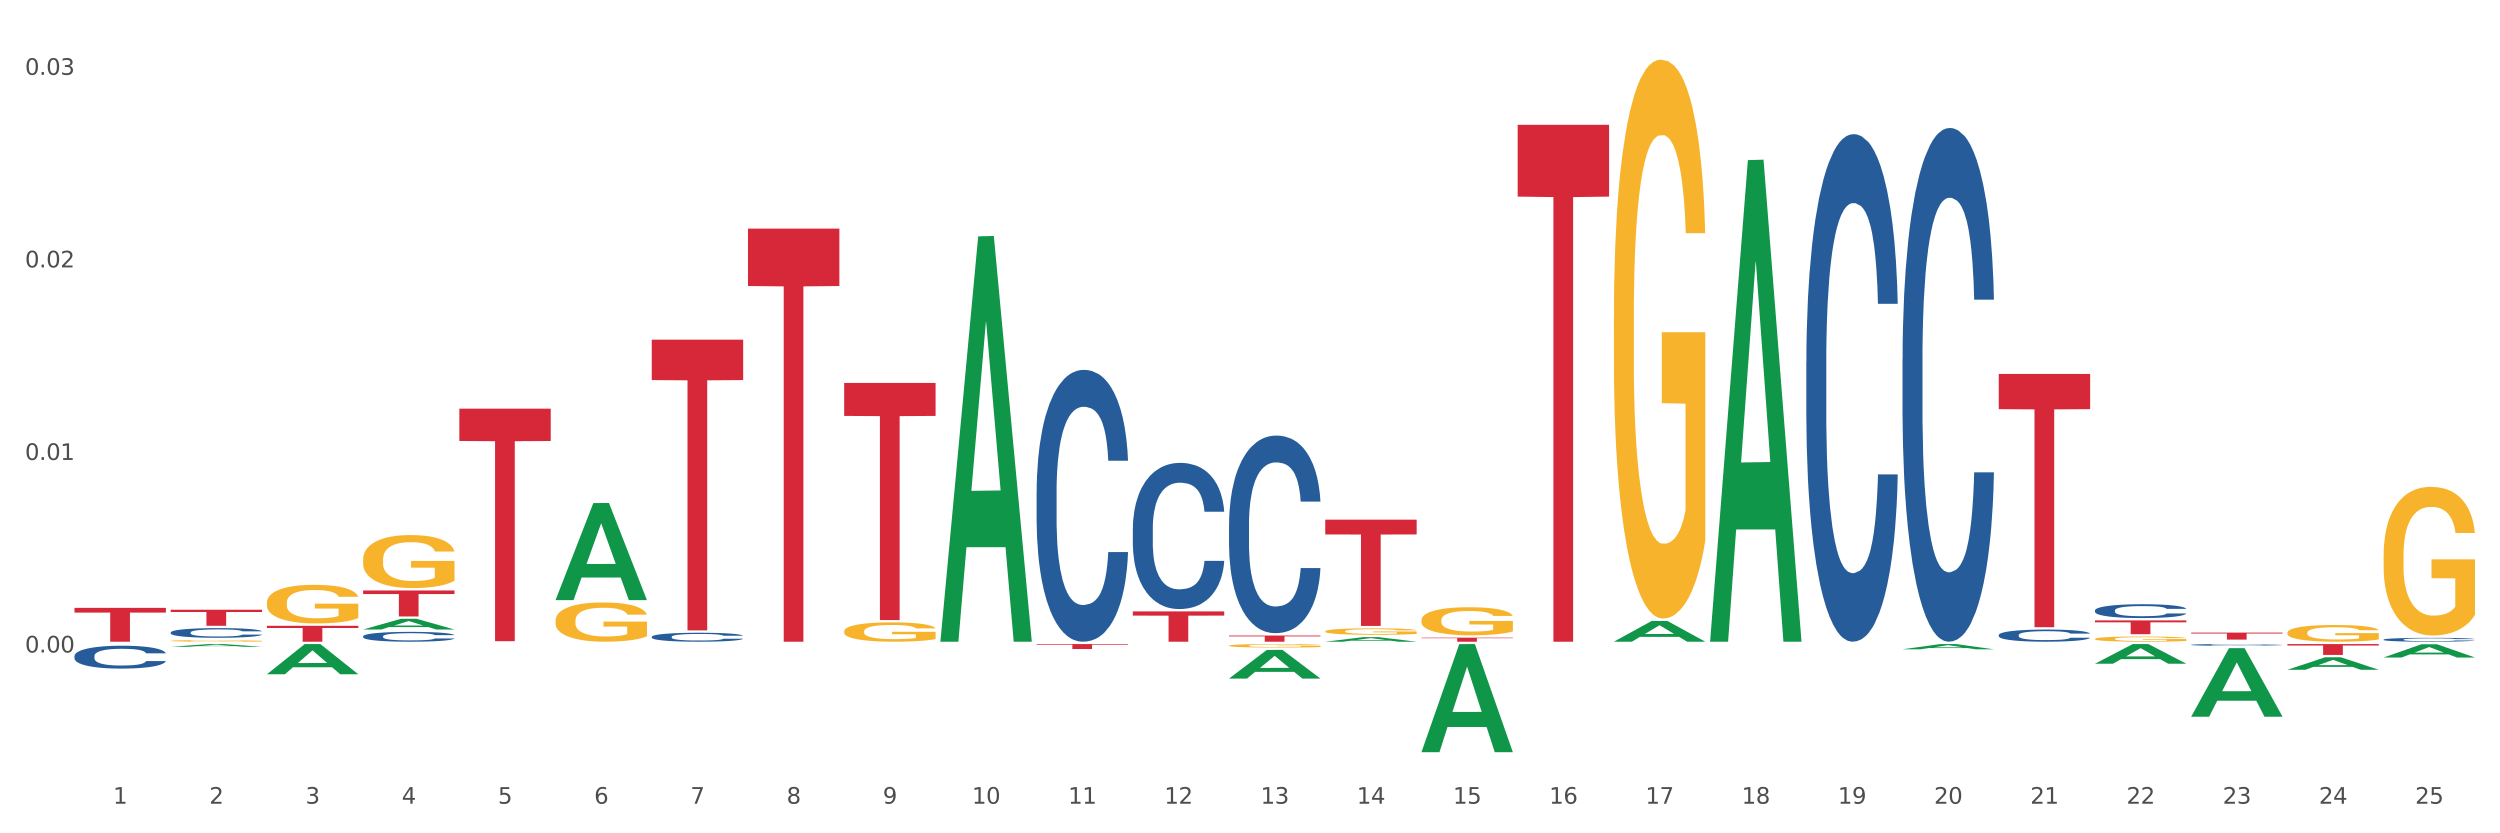 <?xml version="1.0" encoding="utf-8" standalone="no"?>
<!DOCTYPE svg PUBLIC "-//W3C//DTD SVG 1.1//EN"
  "http://www.w3.org/Graphics/SVG/1.1/DTD/svg11.dtd">
<svg xmlns:xlink="http://www.w3.org/1999/xlink" width="1080pt" height="360pt" viewBox="0 0 1080 360" xmlns="http://www.w3.org/2000/svg" version="1.1">
 <rect x="0" y="0" width="1080" height="360" fill="#333333" stroke="none"/>
 <defs>
  <style type="text/css">*{stroke-linejoin: round; stroke-linecap: butt}</style>
 </defs>
 <g id="figure_1">
  <g id="patch_1">
   <path d="M 0 360 
L 1080 360 
L 1080 0 
L 0 0 
z
" style="fill: #ffffff; stroke: #ffffff; stroke-linejoin: miter"/>
  </g>
  <g id="axes_1">
   <g id="matplotlib.axis_1">
    <g id="xtick_1">
     <g id="text_1">
      <!-- 1 -->
      <g style="fill: #4d4d4d" transform="translate(48.864 347.204) scale(0.096 -0.096)">
       <defs>
        <path id="DejaVuSans-31" d="M 794 531 
L 1825 531 
L 1825 4091 
L 703 3866 
L 703 4441 
L 1819 4666 
L 2450 4666 
L 2450 531 
L 3481 531 
L 3481 0 
L 794 0 
L 794 531 
z
" transform="scale(0.016)"/>
       </defs>
       <use xlink:href="#DejaVuSans-31"/>
      </g>
     </g>
    </g>
    <g id="xtick_2">
     <g id="text_2">
      <!-- 2 -->
      <g style="fill: #4d4d4d" transform="translate(90.428 347.204) scale(0.096 -0.096)">
       <defs>
        <path id="DejaVuSans-32" d="M 1228 531 
L 3431 531 
L 3431 0 
L 469 0 
L 469 531 
Q 828 903 1448 1529 
Q 2069 2156 2228 2338 
Q 2531 2678 2651 2914 
Q 2772 3150 2772 3378 
Q 2772 3750 2511 3984 
Q 2250 4219 1831 4219 
Q 1534 4219 1204 4116 
Q 875 4013 500 3803 
L 500 4441 
Q 881 4594 1212 4672 
Q 1544 4750 1819 4750 
Q 2544 4750 2975 4387 
Q 3406 4025 3406 3419 
Q 3406 3131 3298 2873 
Q 3191 2616 2906 2266 
Q 2828 2175 2409 1742 
Q 1991 1309 1228 531 
z
" transform="scale(0.016)"/>
       </defs>
       <use xlink:href="#DejaVuSans-32"/>
      </g>
     </g>
    </g>
    <g id="xtick_3">
     <g id="text_3">
      <!-- 3 -->
      <g style="fill: #4d4d4d" transform="translate(131.992 347.204) scale(0.096 -0.096)">
       <defs>
        <path id="DejaVuSans-33" d="M 2597 2516 
Q 3050 2419 3304 2112 
Q 3559 1806 3559 1356 
Q 3559 666 3084 287 
Q 2609 -91 1734 -91 
Q 1441 -91 1130 -33 
Q 819 25 488 141 
L 488 750 
Q 750 597 1062 519 
Q 1375 441 1716 441 
Q 2309 441 2620 675 
Q 2931 909 2931 1356 
Q 2931 1769 2642 2001 
Q 2353 2234 1838 2234 
L 1294 2234 
L 1294 2753 
L 1863 2753 
Q 2328 2753 2575 2939 
Q 2822 3125 2822 3475 
Q 2822 3834 2567 4026 
Q 2313 4219 1838 4219 
Q 1578 4219 1281 4162 
Q 984 4106 628 3988 
L 628 4550 
Q 988 4650 1302 4700 
Q 1616 4750 1894 4750 
Q 2613 4750 3031 4423 
Q 3450 4097 3450 3541 
Q 3450 3153 3228 2886 
Q 3006 2619 2597 2516 
z
" transform="scale(0.016)"/>
       </defs>
       <use xlink:href="#DejaVuSans-33"/>
      </g>
     </g>
    </g>
    <g id="xtick_4">
     <g id="text_4">
      <!-- 4 -->
      <g style="fill: #4d4d4d" transform="translate(173.556 347.204) scale(0.096 -0.096)">
       <defs>
        <path id="DejaVuSans-34" d="M 2419 4116 
L 825 1625 
L 2419 1625 
L 2419 4116 
z
M 2253 4666 
L 3047 4666 
L 3047 1625 
L 3713 1625 
L 3713 1100 
L 3047 1100 
L 3047 0 
L 2419 0 
L 2419 1100 
L 313 1100 
L 313 1709 
L 2253 4666 
z
" transform="scale(0.016)"/>
       </defs>
       <use xlink:href="#DejaVuSans-34"/>
      </g>
     </g>
    </g>
    <g id="xtick_5">
     <g id="text_5">
      <!-- 5 -->
      <g style="fill: #4d4d4d" transform="translate(215.12 347.204) scale(0.096 -0.096)">
       <defs>
        <path id="DejaVuSans-35" d="M 691 4666 
L 3169 4666 
L 3169 4134 
L 1269 4134 
L 1269 2991 
Q 1406 3038 1543 3061 
Q 1681 3084 1819 3084 
Q 2600 3084 3056 2656 
Q 3513 2228 3513 1497 
Q 3513 744 3044 326 
Q 2575 -91 1722 -91 
Q 1428 -91 1123 -41 
Q 819 9 494 109 
L 494 744 
Q 775 591 1075 516 
Q 1375 441 1709 441 
Q 2250 441 2565 725 
Q 2881 1009 2881 1497 
Q 2881 1984 2565 2268 
Q 2250 2553 1709 2553 
Q 1456 2553 1204 2497 
Q 953 2441 691 2322 
L 691 4666 
z
" transform="scale(0.016)"/>
       </defs>
       <use xlink:href="#DejaVuSans-35"/>
      </g>
     </g>
    </g>
    <g id="xtick_6">
     <g id="text_6">
      <!-- 6 -->
      <g style="fill: #4d4d4d" transform="translate(256.685 347.204) scale(0.096 -0.096)">
       <defs>
        <path id="DejaVuSans-36" d="M 2113 2584 
Q 1688 2584 1439 2293 
Q 1191 2003 1191 1497 
Q 1191 994 1439 701 
Q 1688 409 2113 409 
Q 2538 409 2786 701 
Q 3034 994 3034 1497 
Q 3034 2003 2786 2293 
Q 2538 2584 2113 2584 
z
M 3366 4563 
L 3366 3988 
Q 3128 4100 2886 4159 
Q 2644 4219 2406 4219 
Q 1781 4219 1451 3797 
Q 1122 3375 1075 2522 
Q 1259 2794 1537 2939 
Q 1816 3084 2150 3084 
Q 2853 3084 3261 2657 
Q 3669 2231 3669 1497 
Q 3669 778 3244 343 
Q 2819 -91 2113 -91 
Q 1303 -91 875 529 
Q 447 1150 447 2328 
Q 447 3434 972 4092 
Q 1497 4750 2381 4750 
Q 2619 4750 2861 4703 
Q 3103 4656 3366 4563 
z
" transform="scale(0.016)"/>
       </defs>
       <use xlink:href="#DejaVuSans-36"/>
      </g>
     </g>
    </g>
    <g id="xtick_7">
     <g id="text_7">
      <!-- 7 -->
      <g style="fill: #4d4d4d" transform="translate(298.249 347.204) scale(0.096 -0.096)">
       <defs>
        <path id="DejaVuSans-37" d="M 525 4666 
L 3525 4666 
L 3525 4397 
L 1831 0 
L 1172 0 
L 2766 4134 
L 525 4134 
L 525 4666 
z
" transform="scale(0.016)"/>
       </defs>
       <use xlink:href="#DejaVuSans-37"/>
      </g>
     </g>
    </g>
    <g id="xtick_8">
     <g id="text_8">
      <!-- 8 -->
      <g style="fill: #4d4d4d" transform="translate(339.813 347.204) scale(0.096 -0.096)">
       <defs>
        <path id="DejaVuSans-38" d="M 2034 2216 
Q 1584 2216 1326 1975 
Q 1069 1734 1069 1313 
Q 1069 891 1326 650 
Q 1584 409 2034 409 
Q 2484 409 2743 651 
Q 3003 894 3003 1313 
Q 3003 1734 2745 1975 
Q 2488 2216 2034 2216 
z
M 1403 2484 
Q 997 2584 770 2862 
Q 544 3141 544 3541 
Q 544 4100 942 4425 
Q 1341 4750 2034 4750 
Q 2731 4750 3128 4425 
Q 3525 4100 3525 3541 
Q 3525 3141 3298 2862 
Q 3072 2584 2669 2484 
Q 3125 2378 3379 2068 
Q 3634 1759 3634 1313 
Q 3634 634 3220 271 
Q 2806 -91 2034 -91 
Q 1263 -91 848 271 
Q 434 634 434 1313 
Q 434 1759 690 2068 
Q 947 2378 1403 2484 
z
M 1172 3481 
Q 1172 3119 1398 2916 
Q 1625 2713 2034 2713 
Q 2441 2713 2670 2916 
Q 2900 3119 2900 3481 
Q 2900 3844 2670 4047 
Q 2441 4250 2034 4250 
Q 1625 4250 1398 4047 
Q 1172 3844 1172 3481 
z
" transform="scale(0.016)"/>
       </defs>
       <use xlink:href="#DejaVuSans-38"/>
      </g>
     </g>
    </g>
    <g id="xtick_9">
     <g id="text_9">
      <!-- 9 -->
      <g style="fill: #4d4d4d" transform="translate(381.377 347.204) scale(0.096 -0.096)">
       <defs>
        <path id="DejaVuSans-39" d="M 703 97 
L 703 672 
Q 941 559 1184 500 
Q 1428 441 1663 441 
Q 2288 441 2617 861 
Q 2947 1281 2994 2138 
Q 2813 1869 2534 1725 
Q 2256 1581 1919 1581 
Q 1219 1581 811 2004 
Q 403 2428 403 3163 
Q 403 3881 828 4315 
Q 1253 4750 1959 4750 
Q 2769 4750 3195 4129 
Q 3622 3509 3622 2328 
Q 3622 1225 3098 567 
Q 2575 -91 1691 -91 
Q 1453 -91 1209 -44 
Q 966 3 703 97 
z
M 1959 2075 
Q 2384 2075 2632 2365 
Q 2881 2656 2881 3163 
Q 2881 3666 2632 3958 
Q 2384 4250 1959 4250 
Q 1534 4250 1286 3958 
Q 1038 3666 1038 3163 
Q 1038 2656 1286 2365 
Q 1534 2075 1959 2075 
z
" transform="scale(0.016)"/>
       </defs>
       <use xlink:href="#DejaVuSans-39"/>
      </g>
     </g>
    </g>
    <g id="xtick_10">
     <g id="text_10">
      <!-- 10 -->
      <g style="fill: #4d4d4d" transform="translate(419.887 347.204) scale(0.096 -0.096)">
       <defs>
        <path id="DejaVuSans-30" d="M 2034 4250 
Q 1547 4250 1301 3770 
Q 1056 3291 1056 2328 
Q 1056 1369 1301 889 
Q 1547 409 2034 409 
Q 2525 409 2770 889 
Q 3016 1369 3016 2328 
Q 3016 3291 2770 3770 
Q 2525 4250 2034 4250 
z
M 2034 4750 
Q 2819 4750 3233 4129 
Q 3647 3509 3647 2328 
Q 3647 1150 3233 529 
Q 2819 -91 2034 -91 
Q 1250 -91 836 529 
Q 422 1150 422 2328 
Q 422 3509 836 4129 
Q 1250 4750 2034 4750 
z
" transform="scale(0.016)"/>
       </defs>
       <use xlink:href="#DejaVuSans-31"/>
       <use xlink:href="#DejaVuSans-30" transform="translate(63.623 0)"/>
      </g>
     </g>
    </g>
    <g id="xtick_11">
     <g id="text_11">
      <!-- 11 -->
      <g style="fill: #4d4d4d" transform="translate(461.451 347.204) scale(0.096 -0.096)">
       <use xlink:href="#DejaVuSans-31"/>
       <use xlink:href="#DejaVuSans-31" transform="translate(63.623 0)"/>
      </g>
     </g>
    </g>
    <g id="xtick_12">
     <g id="text_12">
      <!-- 12 -->
      <g style="fill: #4d4d4d" transform="translate(503.015 347.204) scale(0.096 -0.096)">
       <use xlink:href="#DejaVuSans-31"/>
       <use xlink:href="#DejaVuSans-32" transform="translate(63.623 0)"/>
      </g>
     </g>
    </g>
    <g id="xtick_13">
     <g id="text_13">
      <!-- 13 -->
      <g style="fill: #4d4d4d" transform="translate(544.58 347.204) scale(0.096 -0.096)">
       <use xlink:href="#DejaVuSans-31"/>
       <use xlink:href="#DejaVuSans-33" transform="translate(63.623 0)"/>
      </g>
     </g>
    </g>
    <g id="xtick_14">
     <g id="text_14">
      <!-- 14 -->
      <g style="fill: #4d4d4d" transform="translate(586.144 347.204) scale(0.096 -0.096)">
       <use xlink:href="#DejaVuSans-31"/>
       <use xlink:href="#DejaVuSans-34" transform="translate(63.623 0)"/>
      </g>
     </g>
    </g>
    <g id="xtick_15">
     <g id="text_15">
      <!-- 15 -->
      <g style="fill: #4d4d4d" transform="translate(627.708 347.204) scale(0.096 -0.096)">
       <use xlink:href="#DejaVuSans-31"/>
       <use xlink:href="#DejaVuSans-35" transform="translate(63.623 0)"/>
      </g>
     </g>
    </g>
    <g id="xtick_16">
     <g id="text_16">
      <!-- 16 -->
      <g style="fill: #4d4d4d" transform="translate(669.272 347.204) scale(0.096 -0.096)">
       <use xlink:href="#DejaVuSans-31"/>
       <use xlink:href="#DejaVuSans-36" transform="translate(63.623 0)"/>
      </g>
     </g>
    </g>
    <g id="xtick_17">
     <g id="text_17">
      <!-- 17 -->
      <g style="fill: #4d4d4d" transform="translate(710.836 347.204) scale(0.096 -0.096)">
       <use xlink:href="#DejaVuSans-31"/>
       <use xlink:href="#DejaVuSans-37" transform="translate(63.623 0)"/>
      </g>
     </g>
    </g>
    <g id="xtick_18">
     <g id="text_18">
      <!-- 18 -->
      <g style="fill: #4d4d4d" transform="translate(752.4 347.204) scale(0.096 -0.096)">
       <use xlink:href="#DejaVuSans-31"/>
       <use xlink:href="#DejaVuSans-38" transform="translate(63.623 0)"/>
      </g>
     </g>
    </g>
    <g id="xtick_19">
     <g id="text_19">
      <!-- 19 -->
      <g style="fill: #4d4d4d" transform="translate(793.964 347.204) scale(0.096 -0.096)">
       <use xlink:href="#DejaVuSans-31"/>
       <use xlink:href="#DejaVuSans-39" transform="translate(63.623 0)"/>
      </g>
     </g>
    </g>
    <g id="xtick_20">
     <g id="text_20">
      <!-- 20 -->
      <g style="fill: #4d4d4d" transform="translate(835.528 347.204) scale(0.096 -0.096)">
       <use xlink:href="#DejaVuSans-32"/>
       <use xlink:href="#DejaVuSans-30" transform="translate(63.623 0)"/>
      </g>
     </g>
    </g>
    <g id="xtick_21">
     <g id="text_21">
      <!-- 21 -->
      <g style="fill: #4d4d4d" transform="translate(877.093 347.204) scale(0.096 -0.096)">
       <use xlink:href="#DejaVuSans-32"/>
       <use xlink:href="#DejaVuSans-31" transform="translate(63.623 0)"/>
      </g>
     </g>
    </g>
    <g id="xtick_22">
     <g id="text_22">
      <!-- 22 -->
      <g style="fill: #4d4d4d" transform="translate(918.657 347.204) scale(0.096 -0.096)">
       <use xlink:href="#DejaVuSans-32"/>
       <use xlink:href="#DejaVuSans-32" transform="translate(63.623 0)"/>
      </g>
     </g>
    </g>
    <g id="xtick_23">
     <g id="text_23">
      <!-- 23 -->
      <g style="fill: #4d4d4d" transform="translate(960.221 347.204) scale(0.096 -0.096)">
       <use xlink:href="#DejaVuSans-32"/>
       <use xlink:href="#DejaVuSans-33" transform="translate(63.623 0)"/>
      </g>
     </g>
    </g>
    <g id="xtick_24">
     <g id="text_24">
      <!-- 24 -->
      <g style="fill: #4d4d4d" transform="translate(1001.785 347.204) scale(0.096 -0.096)">
       <use xlink:href="#DejaVuSans-32"/>
       <use xlink:href="#DejaVuSans-34" transform="translate(63.623 0)"/>
      </g>
     </g>
    </g>
    <g id="xtick_25">
     <g id="text_25">
      <!-- 25 -->
      <g style="fill: #4d4d4d" transform="translate(1043.349 347.204) scale(0.096 -0.096)">
       <use xlink:href="#DejaVuSans-32"/>
       <use xlink:href="#DejaVuSans-35" transform="translate(63.623 0)"/>
      </g>
     </g>
    </g>
    <g id="xtick_26"/>
    <g id="xtick_27"/>
    <g id="xtick_28"/>
    <g id="xtick_29"/>
    <g id="xtick_30"/>
    <g id="xtick_31"/>
    <g id="xtick_32"/>
    <g id="xtick_33"/>
    <g id="xtick_34"/>
    <g id="xtick_35"/>
    <g id="xtick_36"/>
    <g id="xtick_37"/>
    <g id="xtick_38"/>
    <g id="xtick_39"/>
    <g id="xtick_40"/>
    <g id="xtick_41"/>
    <g id="xtick_42"/>
    <g id="xtick_43"/>
    <g id="xtick_44"/>
    <g id="xtick_45"/>
    <g id="xtick_46"/>
    <g id="xtick_47"/>
    <g id="xtick_48"/>
    <g id="xtick_49"/>
   </g>
   <g id="matplotlib.axis_2">
    <g id="ytick_1">
     <g id="text_26">
      <!-- 0.00 -->
      <g style="fill: #4d4d4d" transform="translate(10.8 281.876) scale(0.096 -0.096)">
       <defs>
        <path id="DejaVuSans-2e" d="M 684 794 
L 1344 794 
L 1344 0 
L 684 0 
L 684 794 
z
" transform="scale(0.016)"/>
       </defs>
       <use xlink:href="#DejaVuSans-30"/>
       <use xlink:href="#DejaVuSans-2e" transform="translate(63.623 0)"/>
       <use xlink:href="#DejaVuSans-30" transform="translate(95.41 0)"/>
       <use xlink:href="#DejaVuSans-30" transform="translate(159.033 0)"/>
      </g>
     </g>
    </g>
    <g id="ytick_2">
     <g id="text_27">
      <!-- 0.01 -->
      <g style="fill: #4d4d4d" transform="translate(10.8 198.695) scale(0.096 -0.096)">
       <use xlink:href="#DejaVuSans-30"/>
       <use xlink:href="#DejaVuSans-2e" transform="translate(63.623 0)"/>
       <use xlink:href="#DejaVuSans-30" transform="translate(95.41 0)"/>
       <use xlink:href="#DejaVuSans-31" transform="translate(159.033 0)"/>
      </g>
     </g>
    </g>
    <g id="ytick_3">
     <g id="text_28">
      <!-- 0.02 -->
      <g style="fill: #4d4d4d" transform="translate(10.8 115.515) scale(0.096 -0.096)">
       <use xlink:href="#DejaVuSans-30"/>
       <use xlink:href="#DejaVuSans-2e" transform="translate(63.623 0)"/>
       <use xlink:href="#DejaVuSans-30" transform="translate(95.41 0)"/>
       <use xlink:href="#DejaVuSans-32" transform="translate(159.033 0)"/>
      </g>
     </g>
    </g>
    <g id="ytick_4">
     <g id="text_29">
      <!-- 0.03 -->
      <g style="fill: #4d4d4d" transform="translate(10.8 32.335) scale(0.096 -0.096)">
       <use xlink:href="#DejaVuSans-30"/>
       <use xlink:href="#DejaVuSans-2e" transform="translate(63.623 0)"/>
       <use xlink:href="#DejaVuSans-30" transform="translate(95.41 0)"/>
       <use xlink:href="#DejaVuSans-33" transform="translate(159.033 0)"/>
      </g>
     </g>
    </g>
    <g id="ytick_5"/>
    <g id="ytick_6"/>
    <g id="ytick_7"/>
    <g id="ytick_8"/>
   </g>
   <g id="PolyCollection_1">
    <path d="M 73.739 279.418 
L 73.78 279.417 
L 90.063 278.23 
L 96.82 278.228 
L 113.225 279.42 
L 105.409 279.42 
L 101.868 279.143 
L 85.056 279.143 
L 84.934 279.147 
L 81.514 279.42 
L 73.739 279.42 
L 73.739 279.418 
L 87.172 278.977 
L 99.751 278.976 
L 93.523 278.482 
L 93.441 278.48 
L 93.36 278.484 
L 87.132 278.976 
L 87.172 278.977 
L 73.739 279.418 
z
" clip-path="url(#pfba67a610d)" style="fill: #109648"/>
    <path d="M 614.073 275.459 
L 653.559 275.459 
L 653.559 275.704 
L 638.026 275.706 
L 638.026 277.219 
L 629.512 277.219 
L 629.512 275.706 
L 614.073 275.704 
L 614.073 275.461 
L 614.073 275.459 
z
" clip-path="url(#pfba67a610d)" style="fill: #d62839"/>
    <path d="M 572.509 224.492 
L 611.995 224.492 
L 611.995 230.874 
L 596.462 230.917 
L 596.462 270.415 
L 587.947 270.415 
L 587.947 230.917 
L 572.509 230.874 
L 572.509 224.535 
L 572.509 224.492 
z
" clip-path="url(#pfba67a610d)" style="fill: #d62839"/>
    <path d="M 530.945 274.544 
L 570.43 274.544 
L 570.43 274.916 
L 554.898 274.919 
L 554.898 277.219 
L 546.383 277.219 
L 546.383 274.919 
L 530.945 274.916 
L 530.945 274.547 
L 530.945 274.544 
z
" clip-path="url(#pfba67a610d)" style="fill: #d62839"/>
    <path d="M 489.38 264.129 
L 528.866 264.129 
L 528.866 265.948 
L 513.334 265.96 
L 513.334 277.219 
L 504.819 277.219 
L 504.819 265.96 
L 489.38 265.948 
L 489.38 264.141 
L 489.38 264.129 
z
" clip-path="url(#pfba67a610d)" style="fill: #d62839"/>
    <path d="M 447.816 278.228 
L 487.302 278.228 
L 487.302 278.524 
L 471.77 278.526 
L 471.77 280.357 
L 463.255 280.357 
L 463.255 278.526 
L 447.816 278.524 
L 447.816 278.23 
L 447.816 278.228 
z
" clip-path="url(#pfba67a610d)" style="fill: #d62839"/>
    <path d="M 364.688 165.439 
L 404.174 165.439 
L 404.174 179.672 
L 388.642 179.768 
L 388.642 267.858 
L 380.127 267.858 
L 380.127 179.768 
L 364.688 179.672 
L 364.688 165.536 
L 364.688 165.439 
z
" clip-path="url(#pfba67a610d)" style="fill: #d62839"/>
    <path d="M 73.739 276.849 
L 73.786 276.849 
L 73.786 276.826 
L 73.879 276.807 
L 74.345 276.76 
L 75.044 276.721 
L 75.557 276.7 
L 76.07 276.683 
L 76.676 276.666 
L 77.422 276.649 
L 78.774 276.623 
L 79.613 276.61 
L 80.639 276.596 
L 82.503 276.576 
L 83.855 276.565 
L 85.254 276.556 
L 87.538 276.544 
L 89.03 276.539 
L 90.615 276.536 
L 92.526 276.533 
L 93.972 276.532 
L 97.142 276.534 
L 99.846 276.54 
L 101.151 276.544 
L 102.829 276.552 
L 103.715 276.557 
L 105.16 276.567 
L 106.652 276.58 
L 107.677 276.591 
L 109.216 276.613 
L 110.381 276.634 
L 111.454 276.66 
L 112.013 276.678 
L 112.433 276.695 
L 112.805 276.715 
L 113.178 276.745 
L 104.787 276.745 
L 104.461 276.723 
L 103.948 276.703 
L 103.202 276.683 
L 102.549 276.67 
L 101.431 276.655 
L 100.405 276.645 
L 99.333 276.637 
L 98.027 276.631 
L 97.002 276.628 
L 95.557 276.625 
L 92.713 276.626 
L 90.802 276.631 
L 89.496 276.637 
L 88.657 276.643 
L 87.911 276.649 
L 87.072 276.658 
L 86.093 276.671 
L 85.394 276.683 
L 84.694 276.698 
L 84.135 276.713 
L 83.622 276.73 
L 83.203 276.749 
L 82.876 276.769 
L 82.597 276.792 
L 82.364 276.832 
L 82.364 276.918 
L 82.457 276.937 
L 82.69 276.963 
L 82.97 276.982 
L 83.436 277.005 
L 83.855 277.021 
L 84.648 277.044 
L 85.534 277.062 
L 86.233 277.074 
L 86.932 277.084 
L 88.144 277.098 
L 89.496 277.109 
L 90.662 277.116 
L 92.247 277.123 
L 93.319 277.125 
L 94.251 277.126 
L 96.536 277.126 
L 98.167 277.125 
L 99.985 277.12 
L 101.384 277.115 
L 102.549 277.108 
L 103.855 277.096 
L 104.694 277.086 
L 104.694 276.955 
L 94.438 276.954 
L 94.438 276.867 
L 113.225 276.867 
L 113.225 277.123 
L 112.433 277.136 
L 111.547 277.148 
L 110.614 277.158 
L 109.216 277.172 
L 107.538 277.184 
L 106.046 277.193 
L 104.461 277.2 
L 102.596 277.207 
L 100.172 277.214 
L 98.68 277.216 
L 96.815 277.218 
L 94.624 277.219 
L 92.713 277.217 
L 90.848 277.214 
L 88.89 277.208 
L 86.979 277.2 
L 85.534 277.192 
L 84.088 277.182 
L 82.55 277.169 
L 81.338 277.156 
L 80.406 277.145 
L 79.38 277.131 
L 78.261 277.112 
L 77.422 277.095 
L 76.676 277.078 
L 75.884 277.055 
L 75.324 277.036 
L 74.765 277.011 
L 74.438 276.993 
L 74.065 276.965 
L 73.786 276.925 
L 73.739 276.849 
z
" clip-path="url(#pfba67a610d)" style="fill: #f7b32b"/>
    <path d="M 323.124 98.753 
L 362.61 98.753 
L 362.61 123.554 
L 347.077 123.721 
L 347.077 277.219 
L 338.563 277.219 
L 338.563 123.721 
L 323.124 123.554 
L 323.124 98.92 
L 323.124 98.753 
z
" clip-path="url(#pfba67a610d)" style="fill: #d62839"/>
    <path d="M 198.432 176.546 
L 237.917 176.546 
L 237.917 190.507 
L 222.385 190.601 
L 222.385 277.011 
L 213.87 277.011 
L 213.87 190.601 
L 198.432 190.507 
L 198.432 176.64 
L 198.432 176.546 
z
" clip-path="url(#pfba67a610d)" style="fill: #d62839"/>
    <path d="M 156.867 255.069 
L 196.353 255.069 
L 196.353 256.631 
L 180.821 256.641 
L 180.821 266.311 
L 172.306 266.311 
L 172.306 256.641 
L 156.867 256.631 
L 156.867 255.079 
L 156.867 255.069 
z
" clip-path="url(#pfba67a610d)" style="fill: #d62839"/>
    <path d="M 115.303 270.332 
L 154.789 270.332 
L 154.789 271.289 
L 139.257 271.295 
L 139.257 277.219 
L 130.742 277.219 
L 130.742 271.295 
L 115.303 271.289 
L 115.303 270.338 
L 115.303 270.332 
z
" clip-path="url(#pfba67a610d)" style="fill: #d62839"/>
    <path d="M 73.739 263.41 
L 113.225 263.41 
L 113.225 264.372 
L 97.693 264.379 
L 97.693 270.333 
L 89.178 270.333 
L 89.178 264.379 
L 73.739 264.372 
L 73.739 263.417 
L 73.739 263.41 
z
" clip-path="url(#pfba67a610d)" style="fill: #d62839"/>
    <path d="M 1029.714 239.997 
L 1029.761 239.939 
L 1029.761 237.828 
L 1029.854 236.01 
L 1030.32 231.612 
L 1031.019 227.976 
L 1031.532 226.041 
L 1032.045 224.458 
L 1032.651 222.875 
L 1033.397 221.233 
L 1034.749 218.828 
L 1035.588 217.597 
L 1036.614 216.307 
L 1038.478 214.43 
L 1039.83 213.375 
L 1041.229 212.495 
L 1043.513 211.44 
L 1045.005 210.971 
L 1046.59 210.619 
L 1048.501 210.384 
L 1049.947 210.326 
L 1053.117 210.502 
L 1055.82 211.029 
L 1057.126 211.44 
L 1058.804 212.144 
L 1059.69 212.613 
L 1061.135 213.551 
L 1062.627 214.782 
L 1063.652 215.838 
L 1065.191 217.832 
L 1066.356 219.825 
L 1067.428 222.288 
L 1067.988 223.989 
L 1068.407 225.572 
L 1068.78 227.39 
L 1069.153 230.263 
L 1060.762 230.263 
L 1060.436 228.211 
L 1059.923 226.276 
L 1059.177 224.399 
L 1058.524 223.226 
L 1057.406 221.76 
L 1056.38 220.822 
L 1055.308 220.118 
L 1054.002 219.532 
L 1052.977 219.239 
L 1051.532 219.004 
L 1048.688 219.063 
L 1046.776 219.532 
L 1045.471 220.118 
L 1044.632 220.646 
L 1043.886 221.233 
L 1043.047 222.054 
L 1042.068 223.285 
L 1041.369 224.399 
L 1040.669 225.806 
L 1040.11 227.214 
L 1039.597 228.856 
L 1039.178 230.615 
L 1038.851 232.433 
L 1038.572 234.661 
L 1038.339 238.355 
L 1038.339 246.389 
L 1038.432 248.207 
L 1038.665 250.611 
L 1038.945 252.429 
L 1039.411 254.598 
L 1039.83 256.064 
L 1040.623 258.175 
L 1041.509 259.935 
L 1042.208 261.049 
L 1042.907 261.987 
L 1044.119 263.277 
L 1045.471 264.332 
L 1046.637 264.977 
L 1048.222 265.564 
L 1049.294 265.798 
L 1050.226 265.916 
L 1052.511 265.916 
L 1054.142 265.74 
L 1055.96 265.329 
L 1057.359 264.802 
L 1058.524 264.157 
L 1059.83 263.101 
L 1060.669 262.104 
L 1060.669 249.849 
L 1050.413 249.79 
L 1050.413 241.639 
L 1069.2 241.639 
L 1069.2 265.564 
L 1068.407 266.795 
L 1067.522 267.909 
L 1066.589 268.906 
L 1065.191 270.138 
L 1063.513 271.311 
L 1062.021 272.131 
L 1060.436 272.835 
L 1058.571 273.48 
L 1056.147 274.067 
L 1054.655 274.301 
L 1052.79 274.477 
L 1050.599 274.536 
L 1048.688 274.418 
L 1046.823 274.125 
L 1044.865 273.597 
L 1042.954 272.835 
L 1041.509 272.073 
L 1040.063 271.135 
L 1038.525 269.903 
L 1037.313 268.73 
L 1036.381 267.675 
L 1035.355 266.326 
L 1034.236 264.567 
L 1033.397 262.984 
L 1032.651 261.342 
L 1031.859 259.231 
L 1031.299 257.413 
L 1030.74 255.126 
L 1030.413 253.426 
L 1030.04 250.787 
L 1029.761 247.093 
L 1029.714 239.997 
z
" clip-path="url(#pfba67a610d)" style="fill: #f7b32b"/>
    <path d="M 988.15 273.339 
L 988.197 273.332 
L 988.197 273.095 
L 988.29 272.891 
L 988.756 272.397 
L 989.455 271.988 
L 989.968 271.771 
L 990.481 271.593 
L 991.087 271.415 
L 991.833 271.231 
L 993.185 270.961 
L 994.024 270.822 
L 995.049 270.677 
L 996.914 270.466 
L 998.266 270.348 
L 999.665 270.249 
L 1001.949 270.131 
L 1003.441 270.078 
L 1005.026 270.038 
L 1006.937 270.012 
L 1008.382 270.005 
L 1011.552 270.025 
L 1014.256 270.084 
L 1015.562 270.131 
L 1017.24 270.21 
L 1018.126 270.262 
L 1019.571 270.368 
L 1021.063 270.506 
L 1022.088 270.625 
L 1023.627 270.849 
L 1024.792 271.073 
L 1025.864 271.349 
L 1026.424 271.54 
L 1026.843 271.718 
L 1027.216 271.922 
L 1027.589 272.245 
L 1019.198 272.245 
L 1018.872 272.015 
L 1018.359 271.797 
L 1017.613 271.586 
L 1016.96 271.455 
L 1015.841 271.29 
L 1014.816 271.185 
L 1013.744 271.105 
L 1012.438 271.04 
L 1011.413 271.007 
L 1009.967 270.98 
L 1007.124 270.987 
L 1005.212 271.04 
L 1003.907 271.105 
L 1003.068 271.165 
L 1002.322 271.231 
L 1001.483 271.323 
L 1000.504 271.461 
L 999.805 271.586 
L 999.105 271.744 
L 998.546 271.903 
L 998.033 272.087 
L 997.614 272.285 
L 997.287 272.489 
L 997.007 272.739 
L 996.774 273.154 
L 996.774 274.057 
L 996.868 274.261 
L 997.101 274.531 
L 997.38 274.735 
L 997.847 274.979 
L 998.266 275.144 
L 999.059 275.381 
L 999.944 275.578 
L 1000.644 275.703 
L 1001.343 275.809 
L 1002.555 275.954 
L 1003.907 276.072 
L 1005.072 276.145 
L 1006.658 276.211 
L 1007.73 276.237 
L 1008.662 276.25 
L 1010.946 276.25 
L 1012.578 276.23 
L 1014.396 276.184 
L 1015.795 276.125 
L 1016.96 276.053 
L 1018.266 275.934 
L 1019.105 275.822 
L 1019.105 274.445 
L 1008.849 274.439 
L 1008.849 273.523 
L 1027.636 273.523 
L 1027.636 276.211 
L 1026.843 276.349 
L 1025.958 276.474 
L 1025.025 276.586 
L 1023.627 276.724 
L 1021.948 276.856 
L 1020.457 276.948 
L 1018.872 277.027 
L 1017.007 277.1 
L 1014.583 277.166 
L 1013.091 277.192 
L 1011.226 277.212 
L 1009.035 277.219 
L 1007.124 277.205 
L 1005.259 277.172 
L 1003.301 277.113 
L 1001.39 277.027 
L 999.944 276.942 
L 998.499 276.836 
L 996.961 276.698 
L 995.749 276.566 
L 994.816 276.448 
L 993.791 276.296 
L 992.672 276.099 
L 991.833 275.921 
L 991.087 275.736 
L 990.294 275.499 
L 989.735 275.295 
L 989.176 275.038 
L 988.849 274.847 
L 988.476 274.551 
L 988.197 274.136 
L 988.15 273.339 
z
" clip-path="url(#pfba67a610d)" style="fill: #f7b32b"/>
    <path d="M 281.56 146.733 
L 321.046 146.733 
L 321.046 164.188 
L 305.513 164.306 
L 305.513 272.338 
L 296.999 272.338 
L 296.999 164.306 
L 281.56 164.188 
L 281.56 146.851 
L 281.56 146.733 
z
" clip-path="url(#pfba67a610d)" style="fill: #d62839"/>
    <path d="M 1029.714 276.297 
L 1029.761 276.296 
L 1029.761 276.253 
L 1029.901 276.195 
L 1030.414 276.088 
L 1031.068 276.007 
L 1032.188 275.912 
L 1032.795 275.873 
L 1033.588 275.828 
L 1035.222 275.756 
L 1037.089 275.695 
L 1038.395 275.662 
L 1039.376 275.64 
L 1041.569 275.602 
L 1042.829 275.585 
L 1044.136 275.572 
L 1045.256 275.562 
L 1047.123 275.552 
L 1048.617 275.547 
L 1050.344 275.546 
L 1051.791 275.547 
L 1053.704 275.553 
L 1056.505 275.572 
L 1057.578 275.582 
L 1059.025 275.601 
L 1060.519 275.625 
L 1061.732 275.649 
L 1063.132 275.685 
L 1064.579 275.73 
L 1065.98 275.788 
L 1066.96 275.842 
L 1067.753 275.898 
L 1068.453 275.967 
L 1068.967 276.042 
L 1069.2 276.105 
L 1060.659 276.105 
L 1060.425 276.048 
L 1059.959 275.987 
L 1059.492 275.946 
L 1058.978 275.912 
L 1058.185 275.874 
L 1057.485 275.85 
L 1056.318 275.821 
L 1055.245 275.802 
L 1054.358 275.792 
L 1053.284 275.782 
L 1050.997 275.773 
L 1049.364 275.773 
L 1048.337 275.776 
L 1047.077 275.784 
L 1046.003 275.795 
L 1044.743 275.813 
L 1043.763 275.833 
L 1042.783 275.859 
L 1042.223 275.877 
L 1041.382 275.911 
L 1040.822 275.938 
L 1040.076 275.986 
L 1039.656 276.019 
L 1038.909 276.106 
L 1038.582 276.17 
L 1038.442 276.215 
L 1038.349 276.264 
L 1038.349 276.502 
L 1038.629 276.609 
L 1038.862 276.655 
L 1039.236 276.707 
L 1039.936 276.774 
L 1040.962 276.84 
L 1042.036 276.887 
L 1042.923 276.916 
L 1043.763 276.937 
L 1044.603 276.954 
L 1045.63 276.969 
L 1046.47 276.979 
L 1047.73 276.988 
L 1049.224 276.992 
L 1050.391 276.992 
L 1052.771 276.985 
L 1053.844 276.977 
L 1054.871 276.966 
L 1055.991 276.95 
L 1056.878 276.931 
L 1057.392 276.918 
L 1058.232 276.889 
L 1058.885 276.858 
L 1059.445 276.823 
L 1059.819 276.792 
L 1060.239 276.746 
L 1060.565 276.694 
L 1060.659 276.667 
L 1069.2 276.667 
L 1069.013 276.722 
L 1068.687 276.775 
L 1068.033 276.847 
L 1067.52 276.889 
L 1066.726 276.939 
L 1065.886 276.982 
L 1064.719 277.029 
L 1063.646 277.064 
L 1062.526 277.095 
L 1061.312 277.122 
L 1059.118 277.16 
L 1058.325 277.171 
L 1056.645 277.189 
L 1055.338 277.2 
L 1053.424 277.211 
L 1051.464 277.217 
L 1049.41 277.219 
L 1047.59 277.215 
L 1045.583 277.206 
L 1044.323 277.197 
L 1042.923 277.183 
L 1041.289 277.162 
L 1039.749 277.136 
L 1038.302 277.105 
L 1036.948 277.07 
L 1035.688 277.031 
L 1034.055 276.965 
L 1032.841 276.901 
L 1031.954 276.841 
L 1031.348 276.791 
L 1030.741 276.727 
L 1030.414 276.682 
L 1029.901 276.575 
L 1029.714 276.476 
L 1029.714 276.297 
z
" clip-path="url(#pfba67a610d)" style="fill: #255c99"/>
    <path d="M 946.586 278.563 
L 946.632 278.562 
L 946.632 278.543 
L 946.773 278.517 
L 947.286 278.47 
L 947.939 278.434 
L 949.06 278.392 
L 949.666 278.374 
L 950.46 278.354 
L 952.093 278.322 
L 953.96 278.295 
L 955.267 278.28 
L 956.247 278.271 
L 958.441 278.254 
L 959.701 278.246 
L 961.008 278.24 
L 962.128 278.236 
L 963.995 278.231 
L 965.489 278.229 
L 967.216 278.228 
L 968.662 278.229 
L 970.576 278.232 
L 973.377 278.24 
L 974.45 278.245 
L 975.897 278.253 
L 977.39 278.264 
L 978.604 278.275 
L 980.004 278.29 
L 981.451 278.311 
L 982.851 278.337 
L 983.831 278.36 
L 984.625 278.386 
L 985.325 278.416 
L 985.838 278.449 
L 986.072 278.477 
L 977.53 278.477 
L 977.297 278.452 
L 976.83 278.425 
L 976.364 278.407 
L 975.85 278.392 
L 975.057 278.375 
L 974.357 278.364 
L 973.19 278.351 
L 972.116 278.343 
L 971.23 278.338 
L 970.156 278.334 
L 967.869 278.33 
L 966.235 278.33 
L 965.209 278.331 
L 963.948 278.335 
L 962.875 278.339 
L 961.615 278.347 
L 960.635 278.356 
L 959.654 278.368 
L 959.094 278.376 
L 958.254 278.391 
L 957.694 278.403 
L 956.947 278.424 
L 956.527 278.439 
L 955.781 278.478 
L 955.454 278.507 
L 955.314 278.526 
L 955.22 278.548 
L 955.22 278.654 
L 955.5 278.702 
L 955.734 278.722 
L 956.107 278.745 
L 956.807 278.775 
L 957.834 278.805 
L 958.908 278.826 
L 959.794 278.839 
L 960.635 278.848 
L 961.475 278.856 
L 962.502 278.862 
L 963.342 278.866 
L 964.602 278.871 
L 966.095 278.873 
L 967.262 278.873 
L 969.643 278.869 
L 970.716 278.866 
L 971.743 278.861 
L 972.863 278.854 
L 973.75 278.845 
L 974.263 278.839 
L 975.103 278.826 
L 975.757 278.813 
L 976.317 278.797 
L 976.69 278.783 
L 977.11 278.763 
L 977.437 278.74 
L 977.53 278.728 
L 986.072 278.728 
L 985.885 278.752 
L 985.558 278.776 
L 984.905 278.808 
L 984.391 278.826 
L 983.598 278.849 
L 982.758 278.868 
L 981.591 278.889 
L 980.518 278.905 
L 979.397 278.918 
L 978.184 278.93 
L 975.99 278.947 
L 975.197 278.952 
L 973.517 278.96 
L 972.21 278.965 
L 970.296 278.97 
L 968.336 278.973 
L 966.282 278.973 
L 964.462 278.972 
L 962.455 278.968 
L 961.195 278.964 
L 959.794 278.958 
L 958.161 278.948 
L 956.621 278.936 
L 955.174 278.923 
L 953.82 278.907 
L 952.56 278.89 
L 950.926 278.86 
L 949.713 278.832 
L 948.826 278.805 
L 948.219 278.783 
L 947.613 278.754 
L 947.286 278.734 
L 946.773 278.687 
L 946.586 278.643 
L 946.586 278.563 
z
" clip-path="url(#pfba67a610d)" style="fill: #255c99"/>
    <path d="M 905.022 263.71 
L 905.068 263.704 
L 905.068 263.552 
L 905.208 263.344 
L 905.722 262.962 
L 906.375 262.673 
L 907.495 262.335 
L 908.102 262.193 
L 908.896 262.035 
L 910.529 261.778 
L 912.396 261.56 
L 913.703 261.44 
L 914.683 261.364 
L 916.877 261.227 
L 918.137 261.167 
L 919.444 261.118 
L 920.564 261.086 
L 922.431 261.047 
L 923.925 261.031 
L 925.651 261.026 
L 927.098 261.031 
L 929.012 261.053 
L 931.812 261.118 
L 932.886 261.157 
L 934.333 261.222 
L 935.826 261.309 
L 937.04 261.397 
L 938.44 261.522 
L 939.887 261.686 
L 941.287 261.893 
L 942.267 262.084 
L 943.061 262.286 
L 943.761 262.531 
L 944.274 262.799 
L 944.508 263.022 
L 935.966 263.022 
L 935.733 262.821 
L 935.266 262.602 
L 934.799 262.455 
L 934.286 262.335 
L 933.493 262.199 
L 932.793 262.111 
L 931.626 262.008 
L 930.552 261.942 
L 929.665 261.904 
L 928.592 261.871 
L 926.305 261.838 
L 924.671 261.838 
L 923.644 261.849 
L 922.384 261.877 
L 921.311 261.915 
L 920.051 261.98 
L 919.07 262.051 
L 918.09 262.144 
L 917.53 262.209 
L 916.69 262.329 
L 916.13 262.428 
L 915.383 262.597 
L 914.963 262.717 
L 914.216 263.028 
L 913.89 263.257 
L 913.75 263.415 
L 913.656 263.59 
L 913.656 264.441 
L 913.936 264.823 
L 914.17 264.986 
L 914.543 265.172 
L 915.243 265.412 
L 916.27 265.647 
L 917.344 265.816 
L 918.23 265.919 
L 919.07 265.996 
L 919.911 266.056 
L 920.937 266.11 
L 921.778 266.143 
L 923.038 266.176 
L 924.531 266.192 
L 925.698 266.192 
L 928.078 266.165 
L 929.152 266.138 
L 930.179 266.099 
L 931.299 266.039 
L 932.186 265.974 
L 932.699 265.925 
L 933.539 265.821 
L 934.193 265.712 
L 934.753 265.587 
L 935.126 265.477 
L 935.546 265.314 
L 935.873 265.128 
L 935.966 265.03 
L 944.508 265.03 
L 944.321 265.227 
L 943.994 265.417 
L 943.341 265.674 
L 942.827 265.821 
L 942.034 266.001 
L 941.194 266.154 
L 940.027 266.323 
L 938.953 266.449 
L 937.833 266.558 
L 936.62 266.656 
L 934.426 266.792 
L 933.633 266.831 
L 931.952 266.896 
L 930.646 266.934 
L 928.732 266.972 
L 926.772 266.994 
L 924.718 267 
L 922.898 266.989 
L 920.891 266.956 
L 919.631 266.923 
L 918.23 266.874 
L 916.597 266.798 
L 915.057 266.705 
L 913.61 266.596 
L 912.256 266.47 
L 910.996 266.329 
L 909.362 266.094 
L 908.149 265.865 
L 907.262 265.652 
L 906.655 265.472 
L 906.049 265.243 
L 905.722 265.085 
L 905.208 264.703 
L 905.022 264.348 
L 905.022 263.71 
z
" clip-path="url(#pfba67a610d)" style="fill: #255c99"/>
    <path d="M 988.15 278.228 
L 1027.636 278.228 
L 1027.636 278.88 
L 1012.103 278.885 
L 1012.103 282.92 
L 1003.589 282.92 
L 1003.589 278.885 
L 988.15 278.88 
L 988.15 278.233 
L 988.15 278.228 
z
" clip-path="url(#pfba67a610d)" style="fill: #d62839"/>
    <path d="M 946.586 273.271 
L 986.072 273.271 
L 986.072 273.693 
L 970.539 273.696 
L 970.539 276.313 
L 962.025 276.313 
L 962.025 273.696 
L 946.586 273.693 
L 946.586 273.273 
L 946.586 273.271 
z
" clip-path="url(#pfba67a610d)" style="fill: #d62839"/>
    <path d="M 905.022 268.01 
L 944.508 268.01 
L 944.508 268.838 
L 928.975 268.844 
L 928.975 273.971 
L 920.461 273.971 
L 920.461 268.844 
L 905.022 268.838 
L 905.022 268.015 
L 905.022 268.01 
z
" clip-path="url(#pfba67a610d)" style="fill: #d62839"/>
    <path d="M 863.458 161.547 
L 902.943 161.547 
L 902.943 176.752 
L 887.411 176.855 
L 887.411 270.958 
L 878.896 270.958 
L 878.896 176.855 
L 863.458 176.752 
L 863.458 161.65 
L 863.458 161.547 
z
" clip-path="url(#pfba67a610d)" style="fill: #d62839"/>
    <path d="M 655.637 53.902 
L 695.123 53.902 
L 695.123 84.935 
L 679.59 85.145 
L 679.59 277.219 
L 671.076 277.219 
L 671.076 85.145 
L 655.637 84.935 
L 655.637 54.111 
L 655.637 53.902 
z
" clip-path="url(#pfba67a610d)" style="fill: #d62839"/>
    <path d="M 32.175 283.391 
L 32.222 283.382 
L 32.222 283.129 
L 32.362 282.786 
L 32.875 282.154 
L 33.529 281.676 
L 34.649 281.116 
L 35.255 280.881 
L 36.049 280.62 
L 37.682 280.195 
L 39.549 279.834 
L 40.856 279.636 
L 41.836 279.509 
L 44.03 279.284 
L 45.29 279.185 
L 46.597 279.103 
L 47.717 279.049 
L 49.584 278.986 
L 51.078 278.959 
L 52.805 278.95 
L 54.252 278.959 
L 56.165 278.995 
L 58.966 279.103 
L 60.039 279.166 
L 61.486 279.275 
L 62.98 279.419 
L 64.193 279.564 
L 65.593 279.771 
L 67.04 280.042 
L 68.44 280.385 
L 69.421 280.701 
L 70.214 281.035 
L 70.914 281.441 
L 71.428 281.883 
L 71.661 282.253 
L 63.12 282.253 
L 62.886 281.919 
L 62.42 281.558 
L 61.953 281.315 
L 61.439 281.116 
L 60.646 280.89 
L 59.946 280.746 
L 58.779 280.575 
L 57.705 280.466 
L 56.819 280.403 
L 55.745 280.349 
L 53.458 280.295 
L 51.825 280.295 
L 50.798 280.313 
L 49.538 280.358 
L 48.464 280.421 
L 47.204 280.529 
L 46.224 280.647 
L 45.244 280.8 
L 44.684 280.908 
L 43.843 281.107 
L 43.283 281.27 
L 42.537 281.549 
L 42.116 281.748 
L 41.37 282.262 
L 41.043 282.641 
L 40.903 282.903 
L 40.81 283.192 
L 40.81 284.6 
L 41.09 285.232 
L 41.323 285.503 
L 41.696 285.81 
L 42.397 286.207 
L 43.423 286.595 
L 44.497 286.875 
L 45.384 287.046 
L 46.224 287.172 
L 47.064 287.272 
L 48.091 287.362 
L 48.931 287.416 
L 50.191 287.47 
L 51.685 287.497 
L 52.851 287.497 
L 55.232 287.452 
L 56.305 287.407 
L 57.332 287.344 
L 58.452 287.245 
L 59.339 287.136 
L 59.852 287.055 
L 60.693 286.884 
L 61.346 286.703 
L 61.906 286.495 
L 62.28 286.315 
L 62.7 286.044 
L 63.026 285.737 
L 63.12 285.575 
L 71.661 285.575 
L 71.474 285.9 
L 71.148 286.216 
L 70.494 286.64 
L 69.981 286.884 
L 69.187 287.181 
L 68.347 287.434 
L 67.18 287.714 
L 66.107 287.922 
L 64.987 288.102 
L 63.773 288.265 
L 61.579 288.49 
L 60.786 288.553 
L 59.106 288.662 
L 57.799 288.725 
L 55.885 288.788 
L 53.925 288.824 
L 51.871 288.833 
L 50.051 288.815 
L 48.044 288.761 
L 46.784 288.707 
L 45.384 288.626 
L 43.75 288.499 
L 42.21 288.346 
L 40.763 288.165 
L 39.409 287.958 
L 38.149 287.723 
L 36.516 287.335 
L 35.302 286.956 
L 34.415 286.604 
L 33.809 286.306 
L 33.202 285.927 
L 32.875 285.665 
L 32.362 285.033 
L 32.175 284.447 
L 32.175 283.391 
z
" clip-path="url(#pfba67a610d)" style="fill: #255c99"/>
    <path d="M 73.739 273.221 
L 73.786 273.217 
L 73.786 273.11 
L 73.926 272.965 
L 74.439 272.698 
L 75.093 272.496 
L 76.213 272.259 
L 76.82 272.16 
L 77.613 272.049 
L 79.247 271.87 
L 81.114 271.717 
L 82.42 271.633 
L 83.401 271.579 
L 85.594 271.484 
L 86.854 271.442 
L 88.161 271.408 
L 89.281 271.385 
L 91.148 271.358 
L 92.642 271.347 
L 94.369 271.343 
L 95.816 271.347 
L 97.729 271.362 
L 100.53 271.408 
L 101.603 271.434 
L 103.05 271.48 
L 104.544 271.541 
L 105.757 271.602 
L 107.157 271.69 
L 108.604 271.805 
L 110.005 271.95 
L 110.985 272.083 
L 111.778 272.225 
L 112.478 272.396 
L 112.992 272.583 
L 113.225 272.74 
L 104.684 272.74 
L 104.45 272.599 
L 103.984 272.446 
L 103.517 272.343 
L 103.004 272.259 
L 102.21 272.163 
L 101.51 272.102 
L 100.343 272.03 
L 99.27 271.984 
L 98.383 271.957 
L 97.309 271.934 
L 95.022 271.912 
L 93.389 271.912 
L 92.362 271.919 
L 91.102 271.938 
L 90.028 271.965 
L 88.768 272.011 
L 87.788 272.06 
L 86.808 272.125 
L 86.248 272.171 
L 85.408 272.255 
L 84.847 272.324 
L 84.101 272.442 
L 83.681 272.526 
L 82.934 272.744 
L 82.607 272.904 
L 82.467 273.015 
L 82.374 273.137 
L 82.374 273.732 
L 82.654 273.999 
L 82.887 274.114 
L 83.261 274.244 
L 83.961 274.412 
L 84.987 274.576 
L 86.061 274.694 
L 86.948 274.767 
L 87.788 274.82 
L 88.628 274.862 
L 89.655 274.9 
L 90.495 274.923 
L 91.755 274.946 
L 93.249 274.958 
L 94.416 274.958 
L 96.796 274.938 
L 97.869 274.919 
L 98.896 274.893 
L 100.016 274.851 
L 100.903 274.805 
L 101.417 274.771 
L 102.257 274.698 
L 102.91 274.622 
L 103.47 274.534 
L 103.844 274.458 
L 104.264 274.343 
L 104.59 274.213 
L 104.684 274.145 
L 113.225 274.145 
L 113.038 274.282 
L 112.712 274.416 
L 112.058 274.595 
L 111.545 274.698 
L 110.751 274.824 
L 109.911 274.931 
L 108.744 275.049 
L 107.671 275.137 
L 106.551 275.213 
L 105.337 275.282 
L 103.144 275.377 
L 102.35 275.404 
L 100.67 275.45 
L 99.363 275.477 
L 97.449 275.503 
L 95.489 275.519 
L 93.435 275.523 
L 91.615 275.515 
L 89.608 275.492 
L 88.348 275.469 
L 86.948 275.435 
L 85.314 275.381 
L 83.774 275.316 
L 82.327 275.24 
L 80.974 275.152 
L 79.713 275.053 
L 78.08 274.889 
L 76.866 274.729 
L 75.979 274.58 
L 75.373 274.454 
L 74.766 274.293 
L 74.439 274.183 
L 73.926 273.916 
L 73.739 273.667 
L 73.739 273.221 
z
" clip-path="url(#pfba67a610d)" style="fill: #255c99"/>
    <path d="M 156.867 274.878 
L 156.914 274.875 
L 156.914 274.766 
L 157.054 274.618 
L 157.567 274.347 
L 158.221 274.141 
L 159.341 273.9 
L 159.948 273.8 
L 160.741 273.687 
L 162.375 273.505 
L 164.242 273.349 
L 165.549 273.264 
L 166.529 273.21 
L 168.722 273.113 
L 169.983 273.07 
L 171.29 273.035 
L 172.41 273.012 
L 174.277 272.985 
L 175.77 272.973 
L 177.497 272.969 
L 178.944 272.973 
L 180.858 272.988 
L 183.658 273.035 
L 184.732 273.062 
L 186.178 273.109 
L 187.672 273.171 
L 188.886 273.233 
L 190.286 273.322 
L 191.733 273.439 
L 193.133 273.586 
L 194.113 273.722 
L 194.906 273.865 
L 195.607 274.04 
L 196.12 274.23 
L 196.353 274.389 
L 187.812 274.389 
L 187.579 274.246 
L 187.112 274.091 
L 186.645 273.986 
L 186.132 273.9 
L 185.338 273.803 
L 184.638 273.741 
L 183.471 273.668 
L 182.398 273.621 
L 181.511 273.594 
L 180.438 273.571 
L 178.151 273.547 
L 176.517 273.547 
L 175.49 273.555 
L 174.23 273.574 
L 173.156 273.602 
L 171.896 273.648 
L 170.916 273.699 
L 169.936 273.765 
L 169.376 273.811 
L 168.536 273.897 
L 167.976 273.966 
L 167.229 274.087 
L 166.809 274.172 
L 166.062 274.393 
L 165.735 274.556 
L 165.595 274.669 
L 165.502 274.793 
L 165.502 275.398 
L 165.782 275.67 
L 166.015 275.786 
L 166.389 275.918 
L 167.089 276.089 
L 168.116 276.256 
L 169.189 276.376 
L 170.076 276.45 
L 170.916 276.504 
L 171.756 276.547 
L 172.783 276.586 
L 173.623 276.609 
L 174.883 276.633 
L 176.377 276.644 
L 177.544 276.644 
L 179.924 276.625 
L 180.998 276.605 
L 182.024 276.578 
L 183.145 276.535 
L 184.031 276.489 
L 184.545 276.454 
L 185.385 276.38 
L 186.038 276.303 
L 186.599 276.213 
L 186.972 276.136 
L 187.392 276.019 
L 187.719 275.887 
L 187.812 275.818 
L 196.353 275.818 
L 196.167 275.957 
L 195.84 276.093 
L 195.186 276.275 
L 194.673 276.38 
L 193.88 276.508 
L 193.039 276.617 
L 191.873 276.737 
L 190.799 276.827 
L 189.679 276.904 
L 188.465 276.974 
L 186.272 277.071 
L 185.478 277.098 
L 183.798 277.145 
L 182.491 277.172 
L 180.578 277.199 
L 178.617 277.215 
L 176.564 277.219 
L 174.743 277.211 
L 172.736 277.187 
L 171.476 277.164 
L 170.076 277.129 
L 168.442 277.075 
L 166.902 277.009 
L 165.455 276.931 
L 164.102 276.842 
L 162.842 276.741 
L 161.208 276.574 
L 159.995 276.411 
L 159.108 276.26 
L 158.501 276.132 
L 157.894 275.969 
L 157.567 275.856 
L 157.054 275.585 
L 156.867 275.332 
L 156.867 274.878 
z
" clip-path="url(#pfba67a610d)" style="fill: #255c99"/>
    <path d="M 281.56 275.087 
L 281.606 275.084 
L 281.606 274.985 
L 281.746 274.85 
L 282.26 274.603 
L 282.913 274.416 
L 284.033 274.196 
L 284.64 274.105 
L 285.434 274.002 
L 287.067 273.836 
L 288.934 273.695 
L 290.241 273.617 
L 291.221 273.567 
L 293.415 273.479 
L 294.675 273.44 
L 295.982 273.408 
L 297.102 273.387 
L 298.969 273.362 
L 300.463 273.352 
L 302.19 273.348 
L 303.636 273.352 
L 305.55 273.366 
L 308.35 273.408 
L 309.424 273.433 
L 310.871 273.475 
L 312.364 273.532 
L 313.578 273.589 
L 314.978 273.67 
L 316.425 273.776 
L 317.825 273.91 
L 318.805 274.034 
L 319.599 274.165 
L 320.299 274.324 
L 320.812 274.497 
L 321.046 274.642 
L 312.504 274.642 
L 312.271 274.511 
L 311.804 274.37 
L 311.338 274.274 
L 310.824 274.196 
L 310.031 274.108 
L 309.331 274.052 
L 308.164 273.984 
L 307.09 273.942 
L 306.203 273.917 
L 305.13 273.896 
L 302.843 273.875 
L 301.209 273.875 
L 300.183 273.882 
L 298.922 273.9 
L 297.849 273.924 
L 296.589 273.967 
L 295.609 274.013 
L 294.628 274.073 
L 294.068 274.115 
L 293.228 274.193 
L 292.668 274.257 
L 291.921 274.366 
L 291.501 274.444 
L 290.754 274.645 
L 290.428 274.794 
L 290.288 274.896 
L 290.194 275.009 
L 290.194 275.561 
L 290.474 275.808 
L 290.708 275.914 
L 291.081 276.034 
L 291.781 276.19 
L 292.808 276.342 
L 293.882 276.452 
L 294.768 276.519 
L 295.609 276.568 
L 296.449 276.607 
L 297.475 276.642 
L 298.316 276.664 
L 299.576 276.685 
L 301.069 276.695 
L 302.236 276.695 
L 304.617 276.678 
L 305.69 276.66 
L 306.717 276.635 
L 307.837 276.596 
L 308.724 276.554 
L 309.237 276.522 
L 310.077 276.455 
L 310.731 276.384 
L 311.291 276.303 
L 311.664 276.232 
L 312.084 276.126 
L 312.411 276.006 
L 312.504 275.943 
L 321.046 275.943 
L 320.859 276.07 
L 320.532 276.194 
L 319.879 276.36 
L 319.365 276.455 
L 318.572 276.572 
L 317.732 276.671 
L 316.565 276.78 
L 315.492 276.862 
L 314.371 276.932 
L 313.158 276.996 
L 310.964 277.084 
L 310.171 277.109 
L 308.49 277.151 
L 307.184 277.176 
L 305.27 277.201 
L 303.31 277.215 
L 301.256 277.219 
L 299.436 277.211 
L 297.429 277.19 
L 296.169 277.169 
L 294.768 277.137 
L 293.135 277.088 
L 291.595 277.028 
L 290.148 276.957 
L 288.794 276.876 
L 287.534 276.784 
L 285.9 276.632 
L 284.687 276.483 
L 283.8 276.345 
L 283.193 276.229 
L 282.587 276.08 
L 282.26 275.978 
L 281.746 275.73 
L 281.56 275.501 
L 281.56 275.087 
z
" clip-path="url(#pfba67a610d)" style="fill: #255c99"/>
    <path d="M 447.816 212.548 
L 447.863 212.44 
L 447.863 209.437 
L 448.003 205.362 
L 448.516 197.855 
L 449.17 192.17 
L 450.29 185.521 
L 450.897 182.733 
L 451.69 179.622 
L 453.324 174.582 
L 455.191 170.292 
L 456.498 167.932 
L 457.478 166.431 
L 459.671 163.75 
L 460.932 162.57 
L 462.238 161.605 
L 463.359 160.961 
L 465.226 160.21 
L 466.719 159.889 
L 468.446 159.781 
L 469.893 159.889 
L 471.807 160.318 
L 474.607 161.605 
L 475.68 162.355 
L 477.127 163.642 
L 478.621 165.358 
L 479.834 167.074 
L 481.235 169.541 
L 482.682 172.759 
L 484.082 176.834 
L 485.062 180.588 
L 485.855 184.556 
L 486.555 189.382 
L 487.069 194.637 
L 487.302 199.034 
L 478.761 199.034 
L 478.528 195.066 
L 478.061 190.776 
L 477.594 187.881 
L 477.081 185.521 
L 476.287 182.84 
L 475.587 181.124 
L 474.42 179.086 
L 473.347 177.799 
L 472.46 177.048 
L 471.386 176.405 
L 469.099 175.761 
L 467.466 175.761 
L 466.439 175.976 
L 465.179 176.512 
L 464.105 177.263 
L 462.845 178.55 
L 461.865 179.944 
L 460.885 181.767 
L 460.325 183.054 
L 459.485 185.414 
L 458.925 187.344 
L 458.178 190.669 
L 457.758 193.028 
L 457.011 199.142 
L 456.684 203.646 
L 456.544 206.756 
L 456.451 210.188 
L 456.451 226.919 
L 456.731 234.426 
L 456.964 237.644 
L 457.338 241.29 
L 458.038 246.009 
L 459.065 250.621 
L 460.138 253.946 
L 461.025 255.983 
L 461.865 257.485 
L 462.705 258.665 
L 463.732 259.737 
L 464.572 260.381 
L 465.832 261.024 
L 467.326 261.346 
L 468.493 261.346 
L 470.873 260.81 
L 471.947 260.273 
L 472.973 259.523 
L 474.094 258.343 
L 474.98 257.056 
L 475.494 256.091 
L 476.334 254.053 
L 476.987 251.908 
L 477.547 249.441 
L 477.921 247.296 
L 478.341 244.079 
L 478.668 240.432 
L 478.761 238.502 
L 487.302 238.502 
L 487.116 242.363 
L 486.789 246.116 
L 486.135 251.157 
L 485.622 254.053 
L 484.829 257.592 
L 483.988 260.595 
L 482.822 263.92 
L 481.748 266.386 
L 480.628 268.531 
L 479.414 270.462 
L 477.221 273.143 
L 476.427 273.894 
L 474.747 275.181 
L 473.44 275.932 
L 471.527 276.682 
L 469.566 277.111 
L 467.513 277.219 
L 465.692 277.004 
L 463.685 276.361 
L 462.425 275.717 
L 461.025 274.752 
L 459.391 273.25 
L 457.851 271.427 
L 456.404 269.282 
L 455.051 266.815 
L 453.791 264.027 
L 452.157 259.415 
L 450.943 254.911 
L 450.057 250.728 
L 449.45 247.189 
L 448.843 242.685 
L 448.516 239.574 
L 448.003 232.067 
L 447.816 225.096 
L 447.816 212.548 
z
" clip-path="url(#pfba67a610d)" style="fill: #255c99"/>
    <path d="M 489.38 228.338 
L 489.427 228.28 
L 489.427 226.665 
L 489.567 224.474 
L 490.081 220.436 
L 490.734 217.379 
L 491.854 213.803 
L 492.461 212.303 
L 493.254 210.63 
L 494.888 207.92 
L 496.755 205.612 
L 498.062 204.343 
L 499.042 203.536 
L 501.236 202.094 
L 502.496 201.459 
L 503.803 200.94 
L 504.923 200.594 
L 506.79 200.19 
L 508.283 200.017 
L 510.01 199.96 
L 511.457 200.017 
L 513.371 200.248 
L 516.171 200.94 
L 517.245 201.344 
L 518.691 202.036 
L 520.185 202.959 
L 521.399 203.882 
L 522.799 205.209 
L 524.246 206.939 
L 525.646 209.131 
L 526.626 211.15 
L 527.419 213.284 
L 528.12 215.879 
L 528.633 218.706 
L 528.866 221.07 
L 520.325 221.07 
L 520.092 218.936 
L 519.625 216.629 
L 519.158 215.072 
L 518.645 213.803 
L 517.851 212.361 
L 517.151 211.438 
L 515.984 210.342 
L 514.911 209.65 
L 514.024 209.246 
L 512.951 208.9 
L 510.664 208.554 
L 509.03 208.554 
L 508.003 208.669 
L 506.743 208.958 
L 505.67 209.362 
L 504.409 210.054 
L 503.429 210.804 
L 502.449 211.784 
L 501.889 212.476 
L 501.049 213.745 
L 500.489 214.783 
L 499.742 216.571 
L 499.322 217.84 
L 498.575 221.128 
L 498.248 223.551 
L 498.108 225.223 
L 498.015 227.069 
L 498.015 236.067 
L 498.295 240.105 
L 498.528 241.835 
L 498.902 243.796 
L 499.602 246.334 
L 500.629 248.814 
L 501.702 250.602 
L 502.589 251.698 
L 503.429 252.506 
L 504.269 253.14 
L 505.296 253.717 
L 506.136 254.063 
L 507.396 254.409 
L 508.89 254.582 
L 510.057 254.582 
L 512.437 254.294 
L 513.511 254.006 
L 514.538 253.602 
L 515.658 252.967 
L 516.544 252.275 
L 517.058 251.756 
L 517.898 250.66 
L 518.551 249.507 
L 519.112 248.18 
L 519.485 247.026 
L 519.905 245.296 
L 520.232 243.335 
L 520.325 242.297 
L 528.866 242.297 
L 528.68 244.373 
L 528.353 246.392 
L 527.699 249.103 
L 527.186 250.66 
L 526.393 252.564 
L 525.553 254.179 
L 524.386 255.967 
L 523.312 257.293 
L 522.192 258.447 
L 520.978 259.485 
L 518.785 260.927 
L 517.991 261.331 
L 516.311 262.023 
L 515.004 262.427 
L 513.091 262.831 
L 511.13 263.061 
L 509.077 263.119 
L 507.256 263.004 
L 505.249 262.658 
L 503.989 262.311 
L 502.589 261.792 
L 500.955 260.985 
L 499.415 260.004 
L 497.968 258.851 
L 496.615 257.524 
L 495.355 256.024 
L 493.721 253.544 
L 492.508 251.122 
L 491.621 248.872 
L 491.014 246.969 
L 490.407 244.546 
L 490.081 242.873 
L 489.567 238.836 
L 489.38 235.087 
L 489.38 228.338 
z
" clip-path="url(#pfba67a610d)" style="fill: #255c99"/>
    <path d="M 530.945 226.524 
L 530.991 226.446 
L 530.991 224.263 
L 531.131 221.301 
L 531.645 215.843 
L 532.298 211.711 
L 533.418 206.878 
L 534.025 204.851 
L 534.818 202.59 
L 536.452 198.926 
L 538.319 195.807 
L 539.626 194.092 
L 540.606 193.001 
L 542.8 191.052 
L 544.06 190.194 
L 545.367 189.492 
L 546.487 189.025 
L 548.354 188.479 
L 549.847 188.245 
L 551.574 188.167 
L 553.021 188.245 
L 554.935 188.557 
L 557.735 189.492 
L 558.809 190.038 
L 560.256 190.974 
L 561.749 192.221 
L 562.963 193.468 
L 564.363 195.261 
L 565.81 197.6 
L 567.21 200.563 
L 568.19 203.291 
L 568.984 206.176 
L 569.684 209.684 
L 570.197 213.504 
L 570.43 216.701 
L 561.889 216.701 
L 561.656 213.816 
L 561.189 210.698 
L 560.722 208.593 
L 560.209 206.878 
L 559.415 204.929 
L 558.715 203.681 
L 557.549 202.2 
L 556.475 201.264 
L 555.588 200.719 
L 554.515 200.251 
L 552.228 199.783 
L 550.594 199.783 
L 549.567 199.939 
L 548.307 200.329 
L 547.234 200.875 
L 545.973 201.81 
L 544.993 202.824 
L 544.013 204.149 
L 543.453 205.085 
L 542.613 206.8 
L 542.053 208.203 
L 541.306 210.62 
L 540.886 212.335 
L 540.139 216.779 
L 539.813 220.053 
L 539.673 222.314 
L 539.579 224.809 
L 539.579 236.971 
L 539.859 242.428 
L 540.093 244.767 
L 540.466 247.418 
L 541.166 250.848 
L 542.193 254.2 
L 543.266 256.617 
L 544.153 258.098 
L 544.993 259.19 
L 545.833 260.047 
L 546.86 260.827 
L 547.7 261.295 
L 548.961 261.762 
L 550.454 261.996 
L 551.621 261.996 
L 554.001 261.607 
L 555.075 261.217 
L 556.102 260.671 
L 557.222 259.813 
L 558.109 258.878 
L 558.622 258.176 
L 559.462 256.695 
L 560.116 255.136 
L 560.676 253.343 
L 561.049 251.783 
L 561.469 249.445 
L 561.796 246.794 
L 561.889 245.391 
L 570.43 245.391 
L 570.244 248.197 
L 569.917 250.926 
L 569.264 254.59 
L 568.75 256.695 
L 567.957 259.268 
L 567.117 261.451 
L 565.95 263.867 
L 564.876 265.66 
L 563.756 267.22 
L 562.543 268.623 
L 560.349 270.572 
L 559.555 271.118 
L 557.875 272.053 
L 556.568 272.599 
L 554.655 273.145 
L 552.694 273.457 
L 550.641 273.535 
L 548.821 273.379 
L 546.814 272.911 
L 545.553 272.443 
L 544.153 271.741 
L 542.52 270.65 
L 540.979 269.325 
L 539.532 267.765 
L 538.179 265.972 
L 536.919 263.945 
L 535.285 260.593 
L 534.072 257.319 
L 533.185 254.278 
L 532.578 251.705 
L 531.971 248.431 
L 531.645 246.17 
L 531.131 240.713 
L 530.945 235.645 
L 530.945 226.524 
z
" clip-path="url(#pfba67a610d)" style="fill: #255c99"/>
    <path d="M 780.329 156.467 
L 780.376 156.267 
L 780.376 150.66 
L 780.516 143.051 
L 781.029 129.033 
L 781.683 118.42 
L 782.803 106.004 
L 783.41 100.798 
L 784.203 94.99 
L 785.837 85.579 
L 787.704 77.569 
L 789.011 73.163 
L 789.991 70.36 
L 792.184 65.353 
L 793.445 63.151 
L 794.751 61.348 
L 795.872 60.147 
L 797.739 58.745 
L 799.232 58.144 
L 800.959 57.944 
L 802.406 58.144 
L 804.32 58.945 
L 807.12 61.348 
L 808.193 62.75 
L 809.64 65.153 
L 811.134 68.357 
L 812.347 71.561 
L 813.748 76.167 
L 815.195 82.174 
L 816.595 89.784 
L 817.575 96.793 
L 818.368 104.202 
L 819.068 113.213 
L 819.582 123.025 
L 819.815 131.236 
L 811.274 131.236 
L 811.041 123.826 
L 810.574 115.816 
L 810.107 110.41 
L 809.594 106.004 
L 808.8 100.998 
L 808.1 97.794 
L 806.933 93.989 
L 805.86 91.586 
L 804.973 90.184 
L 803.9 88.983 
L 801.613 87.781 
L 799.979 87.781 
L 798.952 88.182 
L 797.692 89.183 
L 796.618 90.585 
L 795.358 92.988 
L 794.378 95.591 
L 793.398 98.995 
L 792.838 101.398 
L 791.998 105.804 
L 791.438 109.408 
L 790.691 115.616 
L 790.271 120.022 
L 789.524 131.436 
L 789.197 139.847 
L 789.057 145.654 
L 788.964 152.062 
L 788.964 183.301 
L 789.244 197.318 
L 789.477 203.326 
L 789.851 210.135 
L 790.551 218.946 
L 791.578 227.556 
L 792.651 233.764 
L 793.538 237.569 
L 794.378 240.372 
L 795.218 242.575 
L 796.245 244.578 
L 797.085 245.779 
L 798.345 246.981 
L 799.839 247.581 
L 801.006 247.581 
L 803.386 246.58 
L 804.46 245.579 
L 805.486 244.177 
L 806.607 241.974 
L 807.493 239.571 
L 808.007 237.769 
L 808.847 233.964 
L 809.5 229.959 
L 810.06 225.354 
L 810.434 221.349 
L 810.854 215.341 
L 811.181 208.533 
L 811.274 204.928 
L 819.815 204.928 
L 819.629 212.137 
L 819.302 219.146 
L 818.648 228.558 
L 818.135 233.964 
L 817.342 240.573 
L 816.501 246.18 
L 815.335 252.387 
L 814.261 256.993 
L 813.141 260.998 
L 811.927 264.603 
L 809.734 269.609 
L 808.94 271.011 
L 807.26 273.414 
L 805.953 274.816 
L 804.04 276.217 
L 802.079 277.018 
L 800.026 277.219 
L 798.205 276.818 
L 796.198 275.617 
L 794.938 274.415 
L 793.538 272.613 
L 791.904 269.809 
L 790.364 266.405 
L 788.917 262.4 
L 787.564 257.794 
L 786.304 252.588 
L 784.67 243.977 
L 783.456 235.566 
L 782.57 227.757 
L 781.963 221.148 
L 781.356 212.738 
L 781.029 206.931 
L 780.516 192.913 
L 780.329 179.897 
L 780.329 156.467 
z
" clip-path="url(#pfba67a610d)" style="fill: #255c99"/>
    <path d="M 821.893 155.003 
L 821.94 154.8 
L 821.94 149.125 
L 822.08 141.424 
L 822.594 127.236 
L 823.247 116.494 
L 824.367 103.928 
L 824.974 98.658 
L 825.767 92.781 
L 827.401 83.255 
L 829.268 75.148 
L 830.575 70.689 
L 831.555 67.851 
L 833.749 62.784 
L 835.009 60.555 
L 836.316 58.731 
L 837.436 57.514 
L 839.303 56.096 
L 840.796 55.488 
L 842.523 55.285 
L 843.97 55.488 
L 845.884 56.298 
L 848.684 58.731 
L 849.758 60.149 
L 851.204 62.581 
L 852.698 65.824 
L 853.912 69.067 
L 855.312 73.729 
L 856.759 79.809 
L 858.159 87.511 
L 859.139 94.605 
L 859.932 102.104 
L 860.633 111.224 
L 861.146 121.156 
L 861.379 129.465 
L 852.838 129.465 
L 852.605 121.966 
L 852.138 113.859 
L 851.671 108.387 
L 851.158 103.928 
L 850.364 98.861 
L 849.664 95.618 
L 848.497 91.767 
L 847.424 89.335 
L 846.537 87.916 
L 845.464 86.7 
L 843.177 85.484 
L 841.543 85.484 
L 840.516 85.889 
L 839.256 86.903 
L 838.183 88.322 
L 836.922 90.754 
L 835.942 93.389 
L 834.962 96.834 
L 834.402 99.266 
L 833.562 103.725 
L 833.002 107.373 
L 832.255 113.657 
L 831.835 118.115 
L 831.088 129.668 
L 830.761 138.181 
L 830.621 144.058 
L 830.528 150.544 
L 830.528 182.162 
L 830.808 196.35 
L 831.041 202.43 
L 831.415 209.321 
L 832.115 218.239 
L 833.142 226.954 
L 834.215 233.237 
L 835.102 237.088 
L 835.942 239.926 
L 836.782 242.155 
L 837.809 244.182 
L 838.649 245.398 
L 839.909 246.614 
L 841.403 247.222 
L 842.57 247.222 
L 844.95 246.209 
L 846.024 245.195 
L 847.051 243.776 
L 848.171 241.547 
L 849.058 239.115 
L 849.571 237.291 
L 850.411 233.44 
L 851.064 229.386 
L 851.625 224.725 
L 851.998 220.671 
L 852.418 214.591 
L 852.745 207.7 
L 852.838 204.051 
L 861.379 204.051 
L 861.193 211.348 
L 860.866 218.442 
L 860.213 227.968 
L 859.699 233.44 
L 858.906 240.128 
L 858.066 245.803 
L 856.899 252.086 
L 855.825 256.748 
L 854.705 260.802 
L 853.492 264.45 
L 851.298 269.517 
L 850.504 270.935 
L 848.824 273.368 
L 847.517 274.786 
L 845.604 276.205 
L 843.643 277.016 
L 841.59 277.219 
L 839.769 276.813 
L 837.762 275.597 
L 836.502 274.381 
L 835.102 272.557 
L 833.469 269.719 
L 831.928 266.274 
L 830.481 262.22 
L 829.128 257.559 
L 827.868 252.289 
L 826.234 243.574 
L 825.021 235.061 
L 824.134 227.157 
L 823.527 220.468 
L 822.92 211.956 
L 822.594 206.078 
L 822.08 191.891 
L 821.893 178.717 
L 821.893 155.003 
z
" clip-path="url(#pfba67a610d)" style="fill: #255c99"/>
    <path d="M 863.458 274.327 
L 863.504 274.322 
L 863.504 274.188 
L 863.644 274.006 
L 864.158 273.67 
L 864.811 273.416 
L 865.931 273.119 
L 866.538 272.994 
L 867.331 272.855 
L 868.965 272.63 
L 870.832 272.438 
L 872.139 272.332 
L 873.119 272.265 
L 875.313 272.145 
L 876.573 272.093 
L 877.88 272.049 
L 879 272.021 
L 880.867 271.987 
L 882.36 271.973 
L 884.087 271.968 
L 885.534 271.973 
L 887.448 271.992 
L 890.248 272.049 
L 891.322 272.083 
L 892.769 272.141 
L 894.262 272.217 
L 895.476 272.294 
L 896.876 272.404 
L 898.323 272.548 
L 899.723 272.73 
L 900.703 272.898 
L 901.497 273.076 
L 902.197 273.291 
L 902.71 273.526 
L 902.943 273.723 
L 894.402 273.723 
L 894.169 273.545 
L 893.702 273.354 
L 893.235 273.224 
L 892.722 273.119 
L 891.929 272.999 
L 891.228 272.922 
L 890.062 272.831 
L 888.988 272.773 
L 888.101 272.74 
L 887.028 272.711 
L 884.741 272.682 
L 883.107 272.682 
L 882.08 272.692 
L 880.82 272.716 
L 879.747 272.75 
L 878.486 272.807 
L 877.506 272.869 
L 876.526 272.951 
L 875.966 273.008 
L 875.126 273.114 
L 874.566 273.2 
L 873.819 273.349 
L 873.399 273.454 
L 872.652 273.728 
L 872.326 273.929 
L 872.186 274.068 
L 872.092 274.222 
L 872.092 274.97 
L 872.372 275.305 
L 872.606 275.449 
L 872.979 275.612 
L 873.679 275.823 
L 874.706 276.029 
L 875.779 276.178 
L 876.666 276.269 
L 877.506 276.336 
L 878.346 276.389 
L 879.373 276.437 
L 880.213 276.466 
L 881.474 276.494 
L 882.967 276.509 
L 884.134 276.509 
L 886.514 276.485 
L 887.588 276.461 
L 888.615 276.427 
L 889.735 276.375 
L 890.622 276.317 
L 891.135 276.274 
L 891.975 276.183 
L 892.629 276.087 
L 893.189 275.977 
L 893.562 275.881 
L 893.982 275.737 
L 894.309 275.574 
L 894.402 275.487 
L 902.943 275.487 
L 902.757 275.66 
L 902.43 275.828 
L 901.777 276.053 
L 901.263 276.183 
L 900.47 276.341 
L 899.63 276.475 
L 898.463 276.624 
L 897.389 276.734 
L 896.269 276.83 
L 895.056 276.916 
L 892.862 277.036 
L 892.069 277.07 
L 890.388 277.127 
L 889.081 277.161 
L 887.168 277.195 
L 885.207 277.214 
L 883.154 277.219 
L 881.334 277.209 
L 879.327 277.18 
L 878.066 277.151 
L 876.666 277.108 
L 875.033 277.041 
L 873.492 276.96 
L 872.046 276.864 
L 870.692 276.753 
L 869.432 276.629 
L 867.798 276.423 
L 866.585 276.221 
L 865.698 276.034 
L 865.091 275.876 
L 864.484 275.675 
L 864.158 275.535 
L 863.644 275.2 
L 863.458 274.888 
L 863.458 274.327 
z
" clip-path="url(#pfba67a610d)" style="fill: #255c99"/>
    <path d="M 905.022 276.015 
L 905.068 276.013 
L 905.068 275.939 
L 905.162 275.876 
L 905.628 275.723 
L 906.327 275.596 
L 906.84 275.528 
L 907.353 275.473 
L 907.959 275.418 
L 908.705 275.361 
L 910.056 275.277 
L 910.896 275.234 
L 911.921 275.189 
L 913.786 275.124 
L 915.138 275.087 
L 916.536 275.056 
L 918.821 275.02 
L 920.313 275.003 
L 921.898 274.991 
L 923.809 274.983 
L 925.254 274.981 
L 928.424 274.987 
L 931.128 275.005 
L 932.433 275.02 
L 934.112 275.044 
L 934.997 275.06 
L 936.443 275.093 
L 937.934 275.136 
L 938.96 275.173 
L 940.498 275.242 
L 941.664 275.312 
L 942.736 275.398 
L 943.296 275.457 
L 943.715 275.512 
L 944.088 275.575 
L 944.461 275.676 
L 936.07 275.676 
L 935.743 275.604 
L 935.231 275.537 
L 934.485 275.471 
L 933.832 275.43 
L 932.713 275.379 
L 931.688 275.347 
L 930.615 275.322 
L 929.31 275.302 
L 928.284 275.291 
L 926.839 275.283 
L 923.995 275.285 
L 922.084 275.302 
L 920.779 275.322 
L 919.94 275.34 
L 919.194 275.361 
L 918.355 275.389 
L 917.376 275.432 
L 916.676 275.471 
L 915.977 275.52 
L 915.418 275.569 
L 914.905 275.627 
L 914.485 275.688 
L 914.159 275.751 
L 913.879 275.829 
L 913.646 275.958 
L 913.646 276.238 
L 913.739 276.301 
L 913.972 276.385 
L 914.252 276.448 
L 914.718 276.524 
L 915.138 276.575 
L 915.93 276.648 
L 916.816 276.71 
L 917.515 276.748 
L 918.215 276.781 
L 919.427 276.826 
L 920.779 276.863 
L 921.944 276.885 
L 923.529 276.906 
L 924.601 276.914 
L 925.534 276.918 
L 927.818 276.918 
L 929.45 276.912 
L 931.268 276.898 
L 932.667 276.879 
L 933.832 276.857 
L 935.137 276.82 
L 935.976 276.785 
L 935.976 276.358 
L 925.72 276.356 
L 925.72 276.072 
L 944.508 276.072 
L 944.508 276.906 
L 943.715 276.949 
L 942.829 276.988 
L 941.897 277.022 
L 940.498 277.065 
L 938.82 277.106 
L 937.328 277.135 
L 935.743 277.159 
L 933.879 277.182 
L 931.454 277.202 
L 929.963 277.21 
L 928.098 277.216 
L 925.907 277.219 
L 923.995 277.214 
L 922.131 277.204 
L 920.173 277.186 
L 918.261 277.159 
L 916.816 277.133 
L 915.371 277.1 
L 913.833 277.057 
L 912.621 277.016 
L 911.688 276.979 
L 910.663 276.932 
L 909.544 276.871 
L 908.705 276.816 
L 907.959 276.759 
L 907.166 276.685 
L 906.607 276.622 
L 906.047 276.542 
L 905.721 276.483 
L 905.348 276.391 
L 905.068 276.262 
L 905.022 276.015 
z
" clip-path="url(#pfba67a610d)" style="fill: #f7b32b"/>
    <path d="M 697.201 137.34 
L 697.248 137.12 
L 697.248 129.181 
L 697.341 122.345 
L 697.807 105.806 
L 698.506 92.134 
L 699.019 84.857 
L 699.532 78.904 
L 700.138 72.95 
L 700.884 66.775 
L 702.236 57.734 
L 703.075 53.103 
L 704.101 48.252 
L 705.965 41.196 
L 707.317 37.226 
L 708.716 33.919 
L 711 29.949 
L 712.492 28.185 
L 714.077 26.862 
L 715.988 25.98 
L 717.434 25.759 
L 720.604 26.421 
L 723.307 28.406 
L 724.613 29.949 
L 726.291 32.595 
L 727.177 34.36 
L 728.622 37.888 
L 730.114 42.519 
L 731.139 46.488 
L 732.678 53.985 
L 733.843 61.483 
L 734.915 70.745 
L 735.475 77.139 
L 735.894 83.093 
L 736.267 89.929 
L 736.64 100.735 
L 728.249 100.735 
L 727.923 93.017 
L 727.41 85.74 
L 726.664 78.683 
L 726.011 74.273 
L 724.892 68.76 
L 723.867 65.232 
L 722.795 62.585 
L 721.489 60.38 
L 720.464 59.278 
L 719.019 58.396 
L 716.175 58.616 
L 714.263 60.38 
L 712.958 62.585 
L 712.119 64.57 
L 711.373 66.775 
L 710.534 69.862 
L 709.555 74.493 
L 708.856 78.683 
L 708.156 83.975 
L 707.597 89.268 
L 707.084 95.442 
L 706.665 102.058 
L 706.338 108.894 
L 706.059 117.273 
L 705.825 131.166 
L 705.825 161.376 
L 705.919 168.212 
L 706.152 177.253 
L 706.432 184.089 
L 706.898 192.248 
L 707.317 197.761 
L 708.11 205.7 
L 708.996 212.315 
L 709.695 216.505 
L 710.394 220.033 
L 711.606 224.884 
L 712.958 228.854 
L 714.124 231.279 
L 715.709 233.485 
L 716.781 234.367 
L 717.713 234.808 
L 719.998 234.808 
L 721.629 234.146 
L 723.447 232.602 
L 724.846 230.618 
L 726.011 228.192 
L 727.317 224.223 
L 728.156 220.474 
L 728.156 174.387 
L 717.9 174.166 
L 717.9 143.514 
L 736.687 143.514 
L 736.687 233.485 
L 735.894 238.115 
L 735.009 242.305 
L 734.076 246.054 
L 732.678 250.685 
L 731 255.095 
L 729.508 258.182 
L 727.923 260.828 
L 726.058 263.254 
L 723.634 265.459 
L 722.142 266.341 
L 720.277 267.003 
L 718.086 267.223 
L 716.175 266.782 
L 714.31 265.68 
L 712.352 263.695 
L 710.441 260.828 
L 708.996 257.962 
L 707.55 254.433 
L 706.012 249.803 
L 704.8 245.392 
L 703.868 241.423 
L 702.842 236.351 
L 701.723 229.736 
L 700.884 223.782 
L 700.138 217.607 
L 699.346 209.669 
L 698.786 202.833 
L 698.227 194.233 
L 697.9 187.838 
L 697.527 177.915 
L 697.248 164.022 
L 697.201 137.34 
z
" clip-path="url(#pfba67a610d)" style="fill: #f7b32b"/>
    <path d="M 32.175 262.606 
L 71.661 262.606 
L 71.661 264.637 
L 56.129 264.65 
L 56.129 277.219 
L 47.614 277.219 
L 47.614 264.65 
L 32.175 264.637 
L 32.175 262.62 
L 32.175 262.606 
z
" clip-path="url(#pfba67a610d)" style="fill: #d62839"/>
    <path d="M 572.509 272.726 
L 572.555 272.723 
L 572.555 272.63 
L 572.649 272.551 
L 573.115 272.358 
L 573.814 272.199 
L 574.327 272.114 
L 574.84 272.045 
L 575.446 271.975 
L 576.192 271.903 
L 577.543 271.798 
L 578.383 271.744 
L 579.408 271.687 
L 581.273 271.605 
L 582.625 271.559 
L 584.023 271.52 
L 586.308 271.474 
L 587.8 271.454 
L 589.385 271.438 
L 591.296 271.428 
L 592.741 271.425 
L 595.911 271.433 
L 598.615 271.456 
L 599.92 271.474 
L 601.599 271.505 
L 602.484 271.526 
L 603.93 271.567 
L 605.421 271.621 
L 606.447 271.667 
L 607.985 271.754 
L 609.151 271.842 
L 610.223 271.95 
L 610.783 272.024 
L 611.202 272.093 
L 611.575 272.173 
L 611.948 272.299 
L 603.557 272.299 
L 603.23 272.209 
L 602.717 272.124 
L 601.972 272.042 
L 601.319 271.991 
L 600.2 271.926 
L 599.174 271.885 
L 598.102 271.854 
L 596.797 271.829 
L 595.771 271.816 
L 594.326 271.806 
L 591.482 271.808 
L 589.571 271.829 
L 588.266 271.854 
L 587.427 271.878 
L 586.681 271.903 
L 585.842 271.939 
L 584.863 271.993 
L 584.163 272.042 
L 583.464 272.104 
L 582.905 272.165 
L 582.392 272.237 
L 581.972 272.314 
L 581.646 272.394 
L 581.366 272.492 
L 581.133 272.654 
L 581.133 273.006 
L 581.226 273.085 
L 581.459 273.191 
L 581.739 273.27 
L 582.205 273.365 
L 582.625 273.43 
L 583.417 273.522 
L 584.303 273.599 
L 585.002 273.648 
L 585.702 273.689 
L 586.914 273.746 
L 588.266 273.792 
L 589.431 273.82 
L 591.016 273.846 
L 592.088 273.856 
L 593.021 273.861 
L 595.305 273.861 
L 596.937 273.854 
L 598.755 273.836 
L 600.153 273.812 
L 601.319 273.784 
L 602.624 273.738 
L 603.463 273.694 
L 603.463 273.157 
L 593.207 273.155 
L 593.207 272.797 
L 611.995 272.797 
L 611.995 273.846 
L 611.202 273.9 
L 610.316 273.949 
L 609.384 273.992 
L 607.985 274.046 
L 606.307 274.098 
L 604.815 274.134 
L 603.23 274.164 
L 601.366 274.193 
L 598.941 274.218 
L 597.45 274.229 
L 595.585 274.236 
L 593.394 274.239 
L 591.482 274.234 
L 589.618 274.221 
L 587.66 274.198 
L 585.748 274.164 
L 584.303 274.131 
L 582.858 274.09 
L 581.32 274.036 
L 580.107 273.985 
L 579.175 273.938 
L 578.15 273.879 
L 577.031 273.802 
L 576.192 273.733 
L 575.446 273.661 
L 574.653 273.568 
L 574.094 273.489 
L 573.534 273.388 
L 573.208 273.314 
L 572.835 273.198 
L 572.555 273.036 
L 572.509 272.726 
z
" clip-path="url(#pfba67a610d)" style="fill: #f7b32b"/>
    <path d="M 614.073 267.931 
L 614.119 267.92 
L 614.119 267.521 
L 614.213 267.178 
L 614.679 266.348 
L 615.378 265.662 
L 615.891 265.297 
L 616.404 264.998 
L 617.01 264.699 
L 617.756 264.389 
L 619.108 263.935 
L 619.947 263.703 
L 620.972 263.459 
L 622.837 263.105 
L 624.189 262.906 
L 625.588 262.74 
L 627.872 262.541 
L 629.364 262.452 
L 630.949 262.386 
L 632.86 262.341 
L 634.305 262.33 
L 637.475 262.364 
L 640.179 262.463 
L 641.485 262.541 
L 643.163 262.674 
L 644.049 262.762 
L 645.494 262.939 
L 646.986 263.172 
L 648.011 263.371 
L 649.55 263.747 
L 650.715 264.123 
L 651.787 264.588 
L 652.347 264.909 
L 652.766 265.208 
L 653.139 265.551 
L 653.512 266.093 
L 645.121 266.093 
L 644.794 265.706 
L 644.282 265.341 
L 643.536 264.987 
L 642.883 264.765 
L 641.764 264.489 
L 640.739 264.312 
L 639.666 264.179 
L 638.361 264.068 
L 637.335 264.013 
L 635.89 263.968 
L 633.047 263.98 
L 631.135 264.068 
L 629.83 264.179 
L 628.991 264.278 
L 628.245 264.389 
L 627.406 264.544 
L 626.427 264.776 
L 625.727 264.987 
L 625.028 265.252 
L 624.469 265.518 
L 623.956 265.828 
L 623.536 266.16 
L 623.21 266.503 
L 622.93 266.924 
L 622.697 267.621 
L 622.697 269.137 
L 622.79 269.48 
L 623.024 269.934 
L 623.303 270.277 
L 623.769 270.687 
L 624.189 270.963 
L 624.982 271.362 
L 625.867 271.694 
L 626.567 271.904 
L 627.266 272.081 
L 628.478 272.325 
L 629.83 272.524 
L 630.995 272.646 
L 632.58 272.756 
L 633.653 272.8 
L 634.585 272.823 
L 636.869 272.823 
L 638.501 272.789 
L 640.319 272.712 
L 641.718 272.612 
L 642.883 272.491 
L 644.188 272.291 
L 645.028 272.103 
L 645.028 269.79 
L 634.771 269.779 
L 634.771 268.241 
L 653.559 268.241 
L 653.559 272.756 
L 652.766 272.989 
L 651.88 273.199 
L 650.948 273.387 
L 649.55 273.619 
L 647.871 273.841 
L 646.379 273.996 
L 644.794 274.129 
L 642.93 274.25 
L 640.506 274.361 
L 639.014 274.405 
L 637.149 274.438 
L 634.958 274.45 
L 633.047 274.427 
L 631.182 274.372 
L 629.224 274.272 
L 627.312 274.129 
L 625.867 273.985 
L 624.422 273.808 
L 622.884 273.575 
L 621.672 273.354 
L 620.739 273.155 
L 619.714 272.9 
L 618.595 272.568 
L 617.756 272.269 
L 617.01 271.959 
L 616.217 271.561 
L 615.658 271.218 
L 615.098 270.786 
L 614.772 270.465 
L 614.399 269.967 
L 614.119 269.27 
L 614.073 267.931 
z
" clip-path="url(#pfba67a610d)" style="fill: #f7b32b"/>
    <path d="M 115.303 260.355 
L 115.35 260.34 
L 115.35 259.792 
L 115.443 259.32 
L 115.909 258.179 
L 116.609 257.235 
L 117.121 256.732 
L 117.634 256.321 
L 118.24 255.91 
L 118.986 255.484 
L 120.338 254.86 
L 121.177 254.54 
L 122.203 254.205 
L 124.068 253.718 
L 125.419 253.444 
L 126.818 253.216 
L 129.102 252.942 
L 130.594 252.82 
L 132.179 252.729 
L 134.091 252.668 
L 135.536 252.652 
L 138.706 252.698 
L 141.41 252.835 
L 142.715 252.942 
L 144.393 253.124 
L 145.279 253.246 
L 146.724 253.49 
L 148.216 253.809 
L 149.242 254.083 
L 150.78 254.601 
L 151.945 255.119 
L 153.018 255.758 
L 153.577 256.199 
L 153.997 256.611 
L 154.37 257.082 
L 154.743 257.828 
L 146.351 257.828 
L 146.025 257.296 
L 145.512 256.793 
L 144.766 256.306 
L 144.114 256.002 
L 142.995 255.621 
L 141.969 255.377 
L 140.897 255.195 
L 139.592 255.043 
L 138.566 254.966 
L 137.121 254.905 
L 134.277 254.921 
L 132.366 255.043 
L 131.06 255.195 
L 130.221 255.332 
L 129.475 255.484 
L 128.636 255.697 
L 127.657 256.017 
L 126.958 256.306 
L 126.259 256.671 
L 125.699 257.037 
L 125.186 257.463 
L 124.767 257.92 
L 124.44 258.392 
L 124.161 258.97 
L 123.928 259.929 
L 123.928 262.015 
L 124.021 262.487 
L 124.254 263.111 
L 124.534 263.583 
L 125 264.146 
L 125.419 264.527 
L 126.212 265.075 
L 127.098 265.531 
L 127.797 265.821 
L 128.496 266.064 
L 129.708 266.399 
L 131.06 266.673 
L 132.226 266.841 
L 133.811 266.993 
L 134.883 267.054 
L 135.815 267.084 
L 138.1 267.084 
L 139.731 267.039 
L 141.55 266.932 
L 142.948 266.795 
L 144.114 266.628 
L 145.419 266.354 
L 146.258 266.095 
L 146.258 262.913 
L 136.002 262.898 
L 136.002 260.782 
L 154.789 260.782 
L 154.789 266.993 
L 153.997 267.313 
L 153.111 267.602 
L 152.179 267.861 
L 150.78 268.18 
L 149.102 268.485 
L 147.61 268.698 
L 146.025 268.881 
L 144.16 269.048 
L 141.736 269.2 
L 140.244 269.261 
L 138.379 269.307 
L 136.188 269.322 
L 134.277 269.292 
L 132.412 269.216 
L 130.454 269.079 
L 128.543 268.881 
L 127.098 268.683 
L 125.653 268.439 
L 124.114 268.119 
L 122.902 267.815 
L 121.97 267.541 
L 120.944 267.191 
L 119.825 266.734 
L 118.986 266.323 
L 118.24 265.897 
L 117.448 265.349 
L 116.888 264.877 
L 116.329 264.283 
L 116.003 263.842 
L 115.63 263.157 
L 115.35 262.198 
L 115.303 260.355 
z
" clip-path="url(#pfba67a610d)" style="fill: #f7b32b"/>
    <path d="M 156.867 241.737 
L 156.914 241.716 
L 156.914 240.963 
L 157.007 240.314 
L 157.473 238.745 
L 158.173 237.448 
L 158.686 236.758 
L 159.198 236.193 
L 159.804 235.628 
L 160.55 235.042 
L 161.902 234.184 
L 162.741 233.745 
L 163.767 233.285 
L 165.632 232.615 
L 166.984 232.239 
L 168.382 231.925 
L 170.666 231.549 
L 172.158 231.381 
L 173.743 231.256 
L 175.655 231.172 
L 177.1 231.151 
L 180.27 231.214 
L 182.974 231.402 
L 184.279 231.549 
L 185.957 231.8 
L 186.843 231.967 
L 188.288 232.302 
L 189.78 232.741 
L 190.806 233.118 
L 192.344 233.829 
L 193.51 234.54 
L 194.582 235.419 
L 195.141 236.025 
L 195.561 236.59 
L 195.934 237.239 
L 196.307 238.264 
L 187.915 238.264 
L 187.589 237.532 
L 187.076 236.841 
L 186.33 236.172 
L 185.678 235.754 
L 184.559 235.23 
L 183.533 234.896 
L 182.461 234.645 
L 181.156 234.436 
L 180.13 234.331 
L 178.685 234.247 
L 175.841 234.268 
L 173.93 234.436 
L 172.624 234.645 
L 171.785 234.833 
L 171.039 235.042 
L 170.2 235.335 
L 169.221 235.774 
L 168.522 236.172 
L 167.823 236.674 
L 167.263 237.176 
L 166.751 237.762 
L 166.331 238.389 
L 166.005 239.038 
L 165.725 239.833 
L 165.492 241.151 
L 165.492 244.017 
L 165.585 244.665 
L 165.818 245.523 
L 166.098 246.172 
L 166.564 246.946 
L 166.984 247.469 
L 167.776 248.222 
L 168.662 248.85 
L 169.361 249.247 
L 170.06 249.582 
L 171.273 250.042 
L 172.624 250.419 
L 173.79 250.649 
L 175.375 250.858 
L 176.447 250.942 
L 177.38 250.983 
L 179.664 250.983 
L 181.296 250.921 
L 183.114 250.774 
L 184.512 250.586 
L 185.678 250.356 
L 186.983 249.979 
L 187.822 249.624 
L 187.822 245.251 
L 177.566 245.23 
L 177.566 242.322 
L 196.353 242.322 
L 196.353 250.858 
L 195.561 251.297 
L 194.675 251.695 
L 193.743 252.05 
L 192.344 252.49 
L 190.666 252.908 
L 189.174 253.201 
L 187.589 253.452 
L 185.724 253.682 
L 183.3 253.891 
L 181.808 253.975 
L 179.944 254.038 
L 177.752 254.059 
L 175.841 254.017 
L 173.976 253.912 
L 172.018 253.724 
L 170.107 253.452 
L 168.662 253.18 
L 167.217 252.845 
L 165.678 252.406 
L 164.466 251.988 
L 163.534 251.611 
L 162.508 251.13 
L 161.389 250.502 
L 160.55 249.937 
L 159.804 249.352 
L 159.012 248.598 
L 158.452 247.95 
L 157.893 247.134 
L 157.567 246.527 
L 157.194 245.586 
L 156.914 244.268 
L 156.867 241.737 
z
" clip-path="url(#pfba67a610d)" style="fill: #f7b32b"/>
    <path d="M 988.15 289.337 
L 988.191 289.332 
L 1004.474 283.935 
L 1011.231 283.93 
L 1027.636 289.347 
L 1019.82 289.347 
L 1016.279 288.086 
L 999.467 288.086 
L 999.344 288.106 
L 995.925 289.347 
L 988.15 289.347 
L 988.15 289.337 
L 1001.583 287.333 
L 1014.162 287.328 
L 1007.934 285.085 
L 1007.852 285.074 
L 1007.771 285.09 
L 1001.543 287.328 
L 1001.583 287.333 
L 988.15 289.337 
z
" clip-path="url(#pfba67a610d)" style="fill: #109648"/>
    <path d="M 946.586 309.576 
L 946.627 309.549 
L 962.909 280.011 
L 969.667 279.983 
L 986.072 309.632 
L 978.256 309.632 
L 974.714 302.728 
L 957.902 302.728 
L 957.78 302.839 
L 954.361 309.632 
L 946.586 309.632 
L 946.586 309.576 
L 960.019 298.608 
L 972.598 298.58 
L 966.369 286.303 
L 966.288 286.247 
L 966.207 286.33 
L 959.978 298.58 
L 960.019 298.608 
L 946.586 309.576 
z
" clip-path="url(#pfba67a610d)" style="fill: #109648"/>
    <path d="M 905.022 286.721 
L 905.062 286.713 
L 921.345 278.236 
L 928.103 278.228 
L 944.508 286.737 
L 936.692 286.737 
L 933.15 284.756 
L 916.338 284.756 
L 916.216 284.788 
L 912.797 286.737 
L 905.022 286.737 
L 905.022 286.721 
L 918.455 283.573 
L 931.034 283.565 
L 924.805 280.042 
L 924.724 280.026 
L 924.643 280.05 
L 918.414 283.565 
L 918.455 283.573 
L 905.022 286.721 
z
" clip-path="url(#pfba67a610d)" style="fill: #109648"/>
    <path d="M 821.893 280.495 
L 821.934 280.493 
L 838.217 278.231 
L 844.974 278.228 
L 861.379 280.499 
L 853.564 280.499 
L 850.022 279.971 
L 833.21 279.971 
L 833.088 279.979 
L 829.668 280.499 
L 821.893 280.499 
L 821.893 280.495 
L 835.327 279.655 
L 847.905 279.653 
L 841.677 278.712 
L 841.596 278.708 
L 841.514 278.715 
L 835.286 279.653 
L 835.327 279.655 
L 821.893 280.495 
z
" clip-path="url(#pfba67a610d)" style="fill: #109648"/>
    <path d="M 738.765 276.827 
L 738.806 276.632 
L 755.089 69.169 
L 761.846 68.974 
L 778.251 277.219 
L 770.435 277.219 
L 766.894 228.726 
L 750.082 228.726 
L 749.96 229.508 
L 746.54 277.219 
L 738.765 277.219 
L 738.765 276.827 
L 752.199 199.787 
L 764.777 199.591 
L 758.549 113.36 
L 758.467 112.969 
L 758.386 113.556 
L 752.158 199.591 
L 752.199 199.787 
L 738.765 276.827 
z
" clip-path="url(#pfba67a610d)" style="fill: #109648"/>
    <path d="M 697.201 277.202 
L 697.242 277.193 
L 713.525 268.242 
L 720.282 268.233 
L 736.687 277.219 
L 728.871 277.219 
L 725.33 275.126 
L 708.518 275.126 
L 708.396 275.16 
L 704.976 277.219 
L 697.201 277.219 
L 697.201 277.202 
L 710.634 273.878 
L 723.213 273.869 
L 716.985 270.148 
L 716.903 270.132 
L 716.822 270.157 
L 710.594 273.869 
L 710.634 273.878 
L 697.201 277.202 
z
" clip-path="url(#pfba67a610d)" style="fill: #109648"/>
    <path d="M 614.073 324.862 
L 614.114 324.818 
L 630.396 278.272 
L 637.154 278.228 
L 653.559 324.95 
L 645.743 324.95 
L 642.201 314.07 
L 625.389 314.07 
L 625.267 314.245 
L 621.848 324.95 
L 614.073 324.95 
L 614.073 324.862 
L 627.506 307.577 
L 640.085 307.533 
L 633.856 288.187 
L 633.775 288.099 
L 633.694 288.231 
L 627.465 307.533 
L 627.506 307.577 
L 614.073 324.862 
z
" clip-path="url(#pfba67a610d)" style="fill: #109648"/>
    <path d="M 572.509 277.215 
L 572.549 277.213 
L 588.832 275.251 
L 595.59 275.249 
L 611.995 277.219 
L 604.179 277.219 
L 600.637 276.76 
L 583.825 276.76 
L 583.703 276.767 
L 580.284 277.219 
L 572.509 277.219 
L 572.509 277.215 
L 585.942 276.486 
L 598.521 276.484 
L 592.292 275.669 
L 592.211 275.665 
L 592.13 275.671 
L 585.901 276.484 
L 585.942 276.486 
L 572.509 277.215 
z
" clip-path="url(#pfba67a610d)" style="fill: #109648"/>
    <path d="M 530.945 293.122 
L 530.985 293.11 
L 547.268 280.762 
L 554.025 280.751 
L 570.43 293.145 
L 562.615 293.145 
L 559.073 290.259 
L 542.261 290.259 
L 542.139 290.306 
L 538.72 293.145 
L 530.945 293.145 
L 530.945 293.122 
L 544.378 288.537 
L 556.956 288.525 
L 550.728 283.392 
L 550.647 283.369 
L 550.565 283.404 
L 544.337 288.525 
L 544.378 288.537 
L 530.945 293.122 
z
" clip-path="url(#pfba67a610d)" style="fill: #109648"/>
    <path d="M 406.252 276.889 
L 406.293 276.725 
L 422.576 102.103 
L 429.333 101.939 
L 445.738 277.219 
L 437.922 277.219 
L 434.381 236.402 
L 417.569 236.402 
L 417.447 237.061 
L 414.027 277.219 
L 406.252 277.219 
L 406.252 276.889 
L 419.686 212.044 
L 432.264 211.879 
L 426.036 139.299 
L 425.954 138.97 
L 425.873 139.463 
L 419.645 211.879 
L 419.686 212.044 
L 406.252 276.889 
z
" clip-path="url(#pfba67a610d)" style="fill: #109648"/>
    <path d="M 1029.714 284.033 
L 1029.755 284.028 
L 1046.038 278.324 
L 1052.795 278.319 
L 1069.2 284.044 
L 1061.384 284.044 
L 1057.843 282.711 
L 1041.031 282.711 
L 1040.909 282.732 
L 1037.489 284.044 
L 1029.714 284.044 
L 1029.714 284.033 
L 1043.147 281.915 
L 1055.726 281.91 
L 1049.498 279.539 
L 1049.416 279.528 
L 1049.335 279.544 
L 1043.107 281.91 
L 1043.147 281.915 
L 1029.714 284.033 
z
" clip-path="url(#pfba67a610d)" style="fill: #109648"/>
    <path d="M 156.867 271.95 
L 156.908 271.946 
L 173.191 267.325 
L 179.948 267.321 
L 196.353 271.959 
L 188.538 271.959 
L 184.996 270.879 
L 168.184 270.879 
L 168.062 270.896 
L 164.642 271.959 
L 156.867 271.959 
L 156.867 271.95 
L 170.301 270.235 
L 182.879 270.23 
L 176.651 268.31 
L 176.57 268.301 
L 176.488 268.314 
L 170.26 270.23 
L 170.301 270.235 
L 156.867 271.95 
z
" clip-path="url(#pfba67a610d)" style="fill: #109648"/>
    <path d="M 115.303 291.269 
L 115.344 291.257 
L 131.627 278.241 
L 138.384 278.228 
L 154.789 291.293 
L 146.973 291.293 
L 143.432 288.251 
L 126.62 288.251 
L 126.498 288.3 
L 123.078 291.293 
L 115.303 291.293 
L 115.303 291.269 
L 128.737 286.435 
L 141.315 286.423 
L 135.087 281.013 
L 135.006 280.989 
L 134.924 281.025 
L 128.696 286.423 
L 128.737 286.435 
L 115.303 291.269 
z
" clip-path="url(#pfba67a610d)" style="fill: #109648"/>
    <path d="M 530.945 278.927 
L 530.991 278.926 
L 530.991 278.876 
L 531.084 278.833 
L 531.551 278.73 
L 532.25 278.644 
L 532.763 278.599 
L 533.275 278.561 
L 533.882 278.524 
L 534.627 278.485 
L 535.979 278.429 
L 536.818 278.4 
L 537.844 278.369 
L 539.709 278.325 
L 541.061 278.3 
L 542.459 278.279 
L 544.744 278.255 
L 546.235 278.244 
L 547.82 278.235 
L 549.732 278.23 
L 551.177 278.228 
L 554.347 278.233 
L 557.051 278.245 
L 558.356 278.255 
L 560.035 278.271 
L 560.92 278.282 
L 562.365 278.304 
L 563.857 278.333 
L 564.883 278.358 
L 566.421 278.405 
L 567.587 278.452 
L 568.659 278.51 
L 569.218 278.55 
L 569.638 278.587 
L 570.011 278.63 
L 570.384 278.698 
L 561.993 278.698 
L 561.666 278.65 
L 561.153 278.604 
L 560.407 278.56 
L 559.755 278.532 
L 558.636 278.498 
L 557.61 278.476 
L 556.538 278.459 
L 555.233 278.445 
L 554.207 278.438 
L 552.762 278.433 
L 549.918 278.434 
L 548.007 278.445 
L 546.702 278.459 
L 545.862 278.471 
L 545.117 278.485 
L 544.277 278.505 
L 543.298 278.534 
L 542.599 278.56 
L 541.9 278.593 
L 541.34 278.626 
L 540.828 278.665 
L 540.408 278.706 
L 540.082 278.749 
L 539.802 278.802 
L 539.569 278.889 
L 539.569 279.078 
L 539.662 279.121 
L 539.895 279.177 
L 540.175 279.22 
L 540.641 279.271 
L 541.061 279.306 
L 541.853 279.355 
L 542.739 279.397 
L 543.438 279.423 
L 544.138 279.445 
L 545.35 279.476 
L 546.702 279.5 
L 547.867 279.516 
L 549.452 279.529 
L 550.524 279.535 
L 551.457 279.538 
L 553.741 279.538 
L 555.373 279.534 
L 557.191 279.524 
L 558.589 279.511 
L 559.755 279.496 
L 561.06 279.471 
L 561.899 279.448 
L 561.899 279.159 
L 551.643 279.158 
L 551.643 278.966 
L 570.43 278.966 
L 570.43 279.529 
L 569.638 279.558 
L 568.752 279.585 
L 567.82 279.608 
L 566.421 279.637 
L 564.743 279.665 
L 563.251 279.684 
L 561.666 279.701 
L 559.801 279.716 
L 557.377 279.73 
L 555.885 279.735 
L 554.021 279.739 
L 551.83 279.741 
L 549.918 279.738 
L 548.054 279.731 
L 546.096 279.719 
L 544.184 279.701 
L 542.739 279.683 
L 541.294 279.661 
L 539.755 279.632 
L 538.543 279.604 
L 537.611 279.579 
L 536.585 279.547 
L 535.467 279.506 
L 534.627 279.469 
L 533.882 279.43 
L 533.089 279.38 
L 532.53 279.337 
L 531.97 279.284 
L 531.644 279.244 
L 531.271 279.181 
L 530.991 279.094 
L 530.945 278.927 
z
" clip-path="url(#pfba67a610d)" style="fill: #f7b32b"/>
    <path d="M 364.688 272.727 
L 364.735 272.719 
L 364.735 272.445 
L 364.828 272.208 
L 365.294 271.636 
L 365.993 271.163 
L 366.506 270.912 
L 367.019 270.706 
L 367.625 270.5 
L 368.371 270.286 
L 369.723 269.974 
L 370.562 269.813 
L 371.588 269.646 
L 373.452 269.402 
L 374.804 269.264 
L 376.203 269.15 
L 378.487 269.013 
L 379.979 268.952 
L 381.564 268.906 
L 383.475 268.875 
L 384.92 268.868 
L 388.091 268.891 
L 390.794 268.959 
L 392.1 269.013 
L 393.778 269.104 
L 394.664 269.165 
L 396.109 269.287 
L 397.601 269.447 
L 398.626 269.585 
L 400.165 269.844 
L 401.33 270.103 
L 402.402 270.424 
L 402.962 270.645 
L 403.381 270.851 
L 403.754 271.087 
L 404.127 271.461 
L 395.736 271.461 
L 395.41 271.194 
L 394.897 270.942 
L 394.151 270.698 
L 393.498 270.546 
L 392.379 270.355 
L 391.354 270.233 
L 390.282 270.141 
L 388.976 270.065 
L 387.951 270.027 
L 386.506 269.997 
L 383.662 270.004 
L 381.75 270.065 
L 380.445 270.141 
L 379.606 270.21 
L 378.86 270.286 
L 378.021 270.393 
L 377.042 270.553 
L 376.343 270.698 
L 375.643 270.881 
L 375.084 271.064 
L 374.571 271.278 
L 374.152 271.506 
L 373.825 271.743 
L 373.546 272.033 
L 373.312 272.513 
L 373.312 273.558 
L 373.406 273.794 
L 373.639 274.107 
L 373.919 274.343 
L 374.385 274.626 
L 374.804 274.816 
L 375.597 275.091 
L 376.483 275.32 
L 377.182 275.464 
L 377.881 275.587 
L 379.093 275.754 
L 380.445 275.892 
L 381.611 275.975 
L 383.196 276.052 
L 384.268 276.082 
L 385.2 276.097 
L 387.485 276.097 
L 389.116 276.075 
L 390.934 276.021 
L 392.333 275.953 
L 393.498 275.869 
L 394.804 275.731 
L 395.643 275.602 
L 395.643 274.008 
L 385.387 274 
L 385.387 272.94 
L 404.174 272.94 
L 404.174 276.052 
L 403.381 276.212 
L 402.496 276.357 
L 401.563 276.486 
L 400.165 276.647 
L 398.486 276.799 
L 396.995 276.906 
L 395.41 276.997 
L 393.545 277.081 
L 391.121 277.158 
L 389.629 277.188 
L 387.764 277.211 
L 385.573 277.219 
L 383.662 277.203 
L 381.797 277.165 
L 379.839 277.096 
L 377.928 276.997 
L 376.483 276.898 
L 375.037 276.776 
L 373.499 276.616 
L 372.287 276.464 
L 371.354 276.326 
L 370.329 276.151 
L 369.21 275.922 
L 368.371 275.716 
L 367.625 275.503 
L 366.832 275.228 
L 366.273 274.992 
L 365.714 274.694 
L 365.387 274.473 
L 365.014 274.13 
L 364.735 273.649 
L 364.688 272.727 
z
" clip-path="url(#pfba67a610d)" style="fill: #f7b32b"/>
    <path d="M 239.996 268.105 
L 240.042 268.089 
L 240.042 267.532 
L 240.135 267.052 
L 240.602 265.892 
L 241.301 264.933 
L 241.814 264.422 
L 242.327 264.004 
L 242.933 263.586 
L 243.679 263.153 
L 245.03 262.519 
L 245.87 262.194 
L 246.895 261.853 
L 248.76 261.358 
L 250.112 261.08 
L 251.51 260.848 
L 253.795 260.569 
L 255.287 260.445 
L 256.872 260.353 
L 258.783 260.291 
L 260.228 260.275 
L 263.398 260.322 
L 266.102 260.461 
L 267.407 260.569 
L 269.086 260.755 
L 269.971 260.879 
L 271.417 261.126 
L 272.908 261.451 
L 273.934 261.73 
L 275.472 262.256 
L 276.638 262.782 
L 277.71 263.432 
L 278.269 263.88 
L 278.689 264.298 
L 279.062 264.778 
L 279.435 265.536 
L 271.044 265.536 
L 270.717 264.995 
L 270.204 264.484 
L 269.459 263.989 
L 268.806 263.679 
L 267.687 263.292 
L 266.661 263.045 
L 265.589 262.859 
L 264.284 262.704 
L 263.258 262.627 
L 261.813 262.565 
L 258.969 262.581 
L 257.058 262.704 
L 255.753 262.859 
L 254.914 262.998 
L 254.168 263.153 
L 253.329 263.37 
L 252.35 263.695 
L 251.65 263.989 
L 250.951 264.36 
L 250.392 264.731 
L 249.879 265.165 
L 249.459 265.629 
L 249.133 266.109 
L 248.853 266.697 
L 248.62 267.671 
L 248.62 269.791 
L 248.713 270.271 
L 248.946 270.905 
L 249.226 271.385 
L 249.692 271.958 
L 250.112 272.344 
L 250.904 272.901 
L 251.79 273.366 
L 252.489 273.66 
L 253.189 273.907 
L 254.401 274.248 
L 255.753 274.526 
L 256.918 274.696 
L 258.503 274.851 
L 259.575 274.913 
L 260.508 274.944 
L 262.792 274.944 
L 264.424 274.898 
L 266.242 274.789 
L 267.64 274.65 
L 268.806 274.48 
L 270.111 274.201 
L 270.95 273.938 
L 270.95 270.704 
L 260.694 270.689 
L 260.694 268.538 
L 279.482 268.538 
L 279.482 274.851 
L 278.689 275.176 
L 277.803 275.47 
L 276.871 275.733 
L 275.472 276.058 
L 273.794 276.367 
L 272.302 276.584 
L 270.717 276.77 
L 268.853 276.94 
L 266.428 277.095 
L 264.937 277.157 
L 263.072 277.203 
L 260.881 277.219 
L 258.969 277.188 
L 257.105 277.11 
L 255.147 276.971 
L 253.235 276.77 
L 251.79 276.569 
L 250.345 276.321 
L 248.807 275.996 
L 247.594 275.687 
L 246.662 275.408 
L 245.636 275.052 
L 244.518 274.588 
L 243.679 274.17 
L 242.933 273.737 
L 242.14 273.18 
L 241.581 272.7 
L 241.021 272.097 
L 240.695 271.648 
L 240.322 270.952 
L 240.042 269.977 
L 239.996 268.105 
z
" clip-path="url(#pfba67a610d)" style="fill: #f7b32b"/>
    <path d="M 239.996 259.186 
L 240.036 259.147 
L 256.319 217.327 
L 263.077 217.287 
L 279.482 259.265 
L 271.666 259.265 
L 268.124 249.49 
L 251.312 249.49 
L 251.19 249.648 
L 247.771 259.265 
L 239.996 259.265 
L 239.996 259.186 
L 253.429 243.656 
L 266.008 243.617 
L 259.779 226.235 
L 259.698 226.156 
L 259.616 226.274 
L 253.388 243.617 
L 253.429 243.656 
L 239.996 259.186 
z
" clip-path="url(#pfba67a610d)" style="fill: #109648"/>
   </g>
  </g>
 </g>
 <defs>
  <clipPath id="pfba67a610d">
   <rect x="32.175" y="10.8" width="1037.025" height="329.109"/>
  </clipPath>
 </defs>
</svg>
